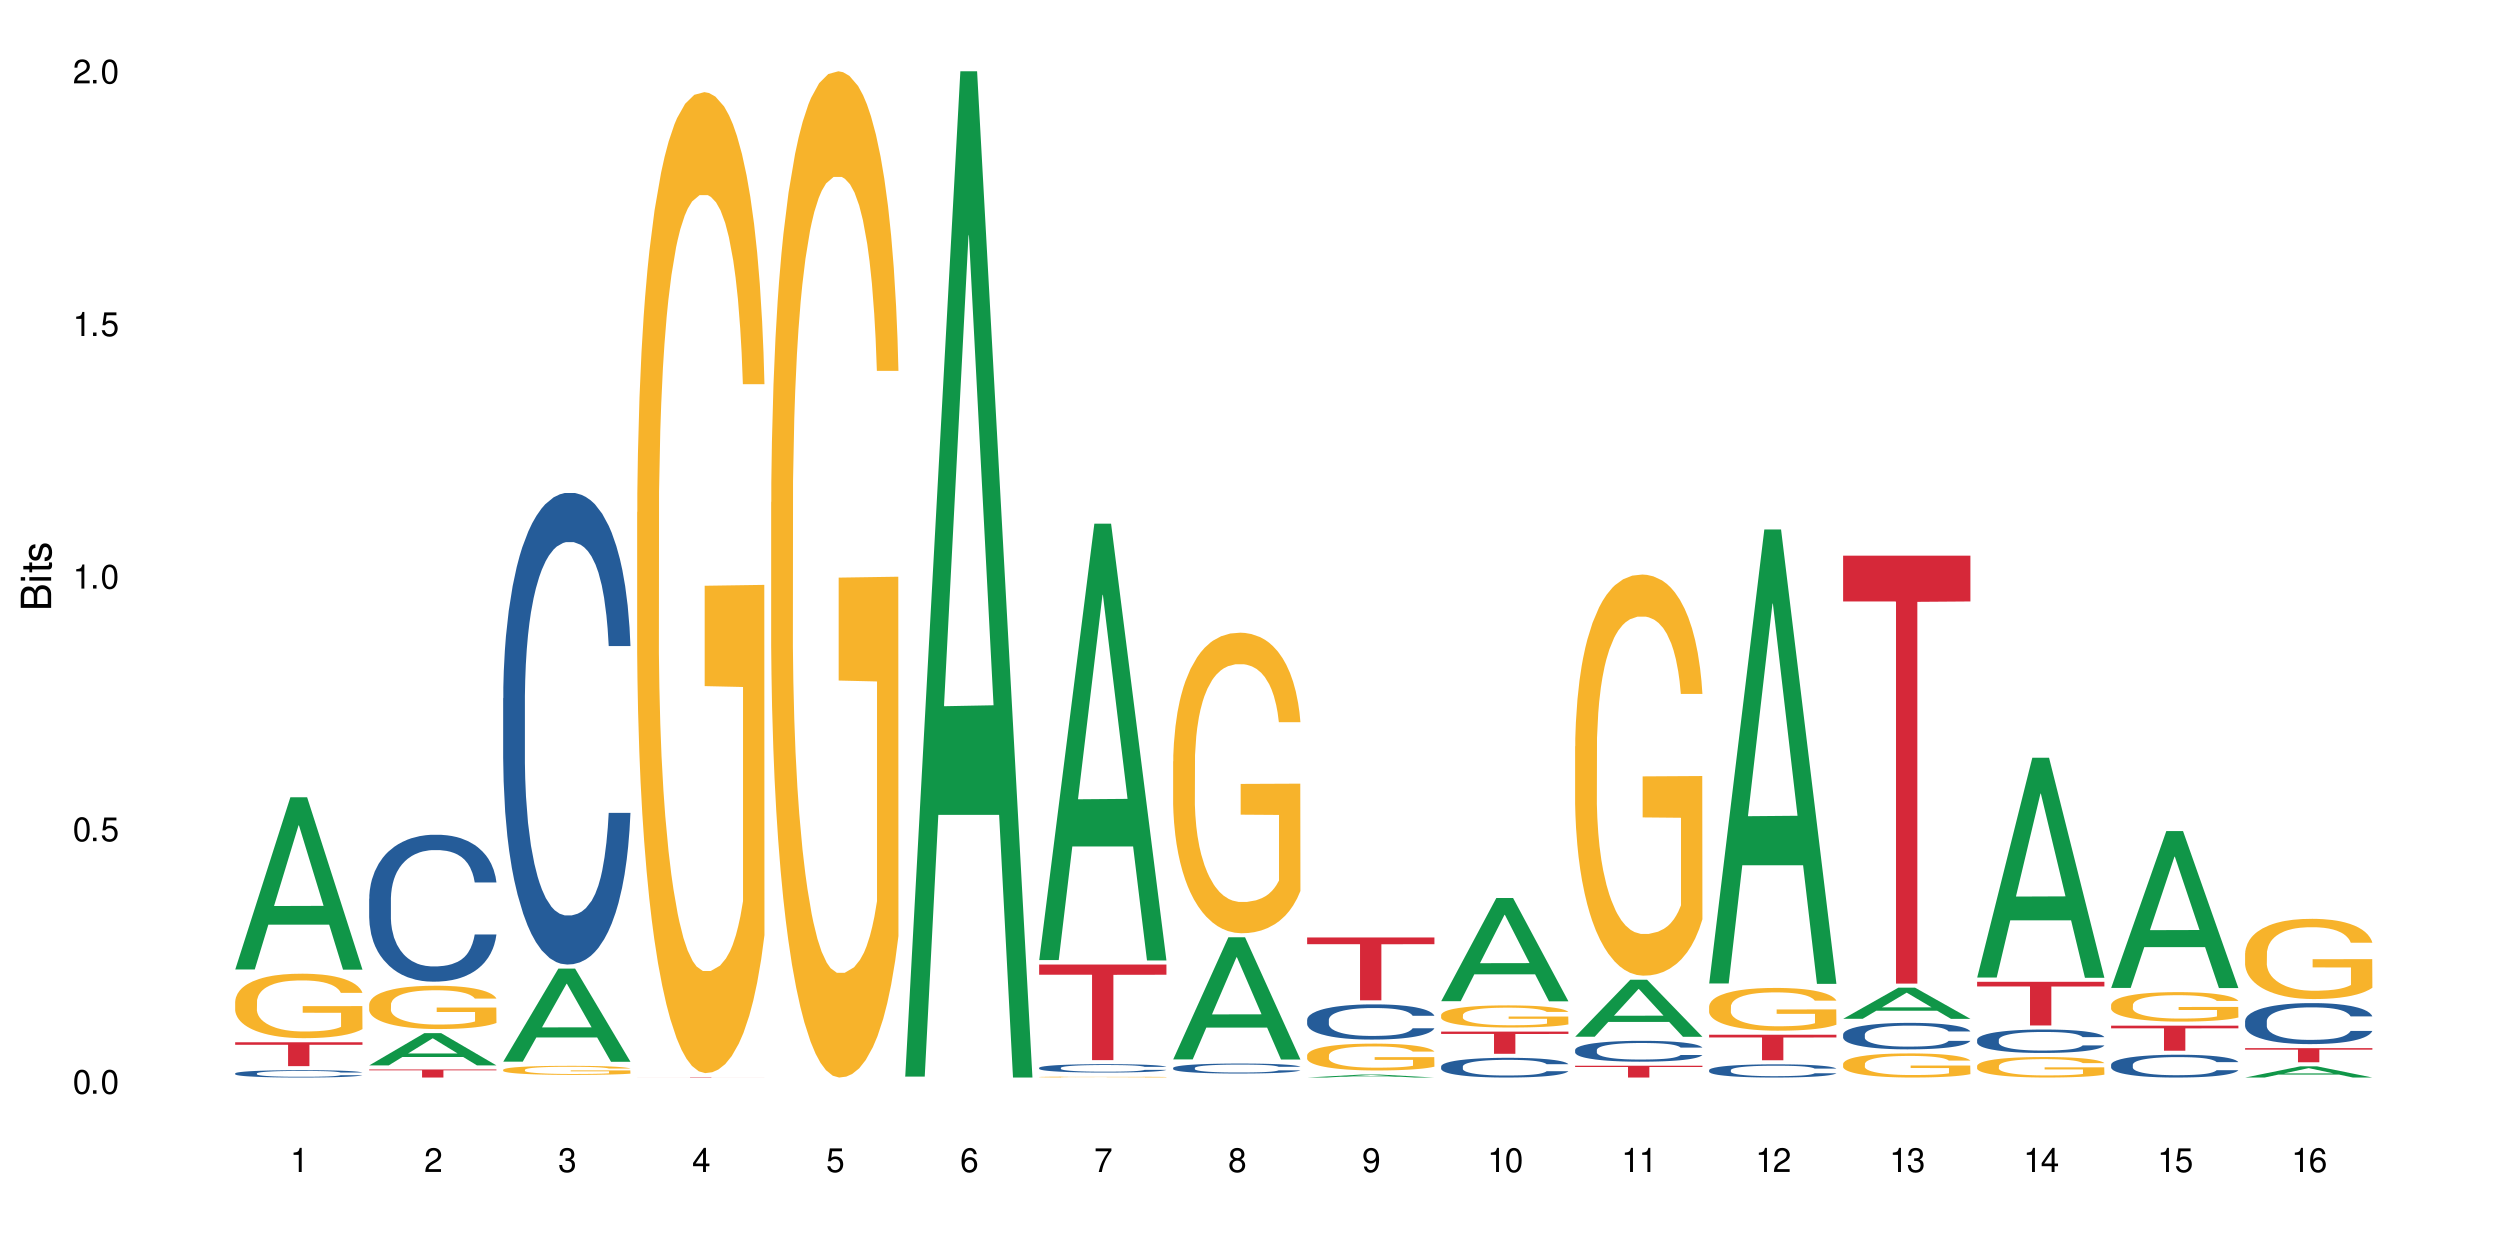 <?xml version="1.0" encoding="UTF-8"?>
<svg xmlns="http://www.w3.org/2000/svg" xmlns:xlink="http://www.w3.org/1999/xlink" width="720" height="360" viewBox="0 0 720 360">
<defs>
<g>
<g id="glyph-0-0">
</g>
<g id="glyph-0-1">
<path d="M 2.641 -6.938 C 2 -6.938 1.422 -6.656 1.078 -6.172 C 0.641 -5.562 0.406 -4.641 0.406 -3.359 C 0.406 -1.016 1.188 0.219 2.641 0.219 C 4.078 0.219 4.859 -1.016 4.859 -3.297 C 4.859 -4.641 4.656 -5.547 4.203 -6.172 C 3.844 -6.656 3.281 -6.938 2.641 -6.938 Z M 2.641 -6.188 C 3.547 -6.188 4 -5.25 4 -3.375 C 4 -1.406 3.562 -0.484 2.625 -0.484 C 1.734 -0.484 1.281 -1.438 1.281 -3.344 C 1.281 -5.25 1.734 -6.188 2.641 -6.188 Z M 2.641 -6.188 "/>
</g>
<g id="glyph-0-2">
<path d="M 1.828 -1 L 0.828 -1 L 0.828 0 L 1.828 0 Z M 1.828 -1 "/>
</g>
<g id="glyph-0-3">
<path d="M 4.562 -6.797 L 1.062 -6.797 L 0.547 -3.094 L 1.328 -3.094 C 1.719 -3.562 2.047 -3.734 2.578 -3.734 C 3.484 -3.734 4.062 -3.109 4.062 -2.094 C 4.062 -1.125 3.484 -0.531 2.578 -0.531 C 1.828 -0.531 1.375 -0.906 1.188 -1.672 L 0.328 -1.672 C 0.453 -1.109 0.547 -0.844 0.75 -0.594 C 1.125 -0.078 1.828 0.219 2.594 0.219 C 3.969 0.219 4.922 -0.781 4.922 -2.219 C 4.922 -3.562 4.031 -4.484 2.719 -4.484 C 2.25 -4.484 1.859 -4.359 1.469 -4.062 L 1.734 -5.969 L 4.562 -5.969 Z M 4.562 -6.797 "/>
</g>
<g id="glyph-0-4">
<path d="M 2.484 -4.938 L 2.484 0 L 3.328 0 L 3.328 -6.938 L 2.766 -6.938 C 2.469 -5.875 2.281 -5.734 0.984 -5.562 L 0.984 -4.938 Z M 2.484 -4.938 "/>
</g>
<g id="glyph-0-5">
<path d="M 4.859 -0.828 L 1.281 -0.828 C 1.359 -1.406 1.672 -1.781 2.5 -2.281 L 3.469 -2.828 C 4.406 -3.344 4.906 -4.062 4.906 -4.906 C 4.906 -5.484 4.672 -6.031 4.266 -6.406 C 3.859 -6.766 3.375 -6.938 2.719 -6.938 C 1.859 -6.938 1.219 -6.625 0.844 -6.031 C 0.609 -5.672 0.5 -5.234 0.484 -4.531 L 1.328 -4.531 C 1.359 -5.016 1.406 -5.281 1.531 -5.516 C 1.75 -5.938 2.188 -6.203 2.703 -6.203 C 3.469 -6.203 4.031 -5.641 4.031 -4.891 C 4.031 -4.344 3.719 -3.859 3.125 -3.516 L 2.234 -3 C 0.812 -2.172 0.406 -1.531 0.328 -0.016 L 4.859 -0.016 Z M 4.859 -0.828 "/>
</g>
<g id="glyph-0-6">
<path d="M 2.125 -3.188 L 2.578 -3.188 C 3.5 -3.188 3.984 -2.766 3.984 -1.922 C 3.984 -1.062 3.469 -0.531 2.594 -0.531 C 1.656 -0.531 1.203 -1 1.156 -2.016 L 0.312 -2.016 C 0.344 -1.453 0.438 -1.094 0.609 -0.781 C 0.953 -0.109 1.625 0.219 2.547 0.219 C 3.953 0.219 4.859 -0.625 4.859 -1.938 C 4.859 -2.828 4.516 -3.297 3.703 -3.594 C 4.344 -3.844 4.656 -4.328 4.656 -5.031 C 4.656 -6.219 3.875 -6.938 2.578 -6.938 C 1.203 -6.938 0.484 -6.172 0.453 -4.703 L 1.297 -4.703 C 1.312 -5.125 1.344 -5.359 1.453 -5.578 C 1.641 -5.969 2.062 -6.203 2.594 -6.203 C 3.344 -6.203 3.797 -5.75 3.797 -5 C 3.797 -4.516 3.609 -4.219 3.25 -4.047 C 3.016 -3.953 2.703 -3.922 2.125 -3.906 Z M 2.125 -3.188 "/>
</g>
<g id="glyph-0-7">
<path d="M 3.141 -1.672 L 3.141 0 L 3.984 0 L 3.984 -1.672 L 4.984 -1.672 L 4.984 -2.438 L 3.984 -2.438 L 3.984 -6.938 L 3.359 -6.938 L 0.266 -2.578 L 0.266 -1.672 Z M 3.141 -2.438 L 1 -2.438 L 3.141 -5.5 Z M 3.141 -2.438 "/>
</g>
<g id="glyph-0-8">
<path d="M 4.781 -5.125 C 4.609 -6.266 3.891 -6.938 2.844 -6.938 C 2.094 -6.938 1.422 -6.578 1.031 -5.953 C 0.594 -5.266 0.406 -4.422 0.406 -3.172 C 0.406 -2 0.578 -1.25 0.984 -0.641 C 1.359 -0.078 1.953 0.219 2.703 0.219 C 3.984 0.219 4.922 -0.75 4.922 -2.094 C 4.922 -3.375 4.062 -4.281 2.844 -4.281 C 2.172 -4.281 1.641 -4.031 1.281 -3.516 C 1.281 -5.234 1.828 -6.188 2.797 -6.188 C 3.391 -6.188 3.797 -5.797 3.938 -5.125 Z M 2.734 -3.531 C 3.547 -3.531 4.062 -2.953 4.062 -2.031 C 4.062 -1.156 3.484 -0.531 2.703 -0.531 C 1.922 -0.531 1.328 -1.188 1.328 -2.078 C 1.328 -2.938 1.906 -3.531 2.734 -3.531 Z M 2.734 -3.531 "/>
</g>
<g id="glyph-0-9">
<path d="M 4.984 -6.797 L 0.438 -6.797 L 0.438 -5.969 L 4.109 -5.969 C 2.5 -3.656 1.828 -2.234 1.328 0 L 2.219 0 C 2.594 -2.172 3.453 -4.047 4.984 -6.094 Z M 4.984 -6.797 "/>
</g>
<g id="glyph-0-10">
<path d="M 3.75 -3.656 C 4.469 -4.094 4.688 -4.438 4.688 -5.078 C 4.688 -6.172 3.844 -6.938 2.641 -6.938 C 1.438 -6.938 0.594 -6.172 0.594 -5.094 C 0.594 -4.438 0.812 -4.094 1.516 -3.656 C 0.734 -3.266 0.359 -2.703 0.359 -1.922 C 0.359 -0.656 1.281 0.219 2.641 0.219 C 3.984 0.219 4.922 -0.656 4.922 -1.922 C 4.922 -2.703 4.531 -3.266 3.75 -3.656 Z M 2.641 -6.188 C 3.359 -6.188 3.812 -5.75 3.812 -5.062 C 3.812 -4.406 3.344 -3.984 2.641 -3.984 C 1.922 -3.984 1.453 -4.406 1.453 -5.078 C 1.453 -5.75 1.922 -6.188 2.641 -6.188 Z M 2.641 -3.266 C 3.484 -3.266 4.062 -2.719 4.062 -1.906 C 4.062 -1.078 3.484 -0.531 2.625 -0.531 C 1.797 -0.531 1.219 -1.094 1.219 -1.906 C 1.219 -2.719 1.781 -3.266 2.641 -3.266 Z M 2.641 -3.266 "/>
</g>
<g id="glyph-0-11">
<path d="M 0.516 -1.578 C 0.672 -0.453 1.406 0.219 2.438 0.219 C 3.188 0.219 3.859 -0.141 4.266 -0.766 C 4.688 -1.453 4.891 -2.297 4.891 -3.547 C 4.891 -4.719 4.703 -5.453 4.312 -6.078 C 3.938 -6.641 3.344 -6.938 2.594 -6.938 C 1.297 -6.938 0.359 -5.969 0.359 -4.625 C 0.359 -3.344 1.234 -2.453 2.453 -2.453 C 3.094 -2.453 3.578 -2.672 4.016 -3.203 C 4 -1.484 3.469 -0.531 2.5 -0.531 C 1.906 -0.531 1.484 -0.906 1.359 -1.578 Z M 2.578 -6.203 C 3.375 -6.203 3.969 -5.531 3.969 -4.641 C 3.969 -3.797 3.391 -3.188 2.547 -3.188 C 1.734 -3.188 1.234 -3.766 1.234 -4.688 C 1.234 -5.562 1.797 -6.203 2.578 -6.203 Z M 2.578 -6.203 "/>
</g>
<g id="glyph-1-0">
</g>
<g id="glyph-1-1">
<path d="M 0 -0.953 L 0 -4.891 C 0 -5.719 -0.234 -6.344 -0.734 -6.797 C -1.188 -7.234 -1.812 -7.469 -2.5 -7.469 C -3.547 -7.469 -4.188 -7 -4.625 -5.875 C -4.984 -6.688 -5.625 -7.094 -6.531 -7.094 C -7.172 -7.094 -7.734 -6.859 -8.141 -6.391 C -8.562 -5.922 -8.75 -5.344 -8.75 -4.5 L -8.75 -0.953 Z M -4.984 -2.062 L -7.766 -2.062 L -7.766 -4.219 C -7.766 -4.844 -7.688 -5.203 -7.453 -5.5 C -7.219 -5.812 -6.859 -5.969 -6.375 -5.969 C -5.891 -5.969 -5.531 -5.812 -5.297 -5.5 C -5.062 -5.203 -4.984 -4.844 -4.984 -4.219 Z M -0.984 -2.062 L -4 -2.062 L -4 -4.781 C -4 -5.766 -3.438 -6.359 -2.484 -6.359 C -1.547 -6.359 -0.984 -5.766 -0.984 -4.781 Z M -0.984 -2.062 "/>
</g>
<g id="glyph-1-2">
<path d="M -6.281 -1.797 L -6.281 -0.797 L 0 -0.797 L 0 -1.797 Z M -8.75 -1.797 L -8.75 -0.797 L -7.484 -0.797 L -7.484 -1.797 Z M -8.75 -1.797 "/>
</g>
<g id="glyph-1-3">
<path d="M -6.281 -3.047 L -6.281 -2.016 L -8.016 -2.016 L -8.016 -1.016 L -6.281 -1.016 L -6.281 -0.172 L -5.469 -0.172 L -5.469 -1.016 L -0.719 -1.016 C -0.078 -1.016 0.281 -1.453 0.281 -2.234 C 0.281 -2.5 0.25 -2.719 0.188 -3.047 L -0.641 -3.047 C -0.609 -2.906 -0.594 -2.766 -0.594 -2.562 C -0.594 -2.141 -0.719 -2.016 -1.156 -2.016 L -5.469 -2.016 L -5.469 -3.047 Z M -6.281 -3.047 "/>
</g>
<g id="glyph-1-4">
<path d="M -4.531 -5.25 C -5.766 -5.25 -6.469 -4.422 -6.469 -2.969 C -6.469 -1.516 -5.719 -0.562 -4.547 -0.562 C -3.562 -0.562 -3.094 -1.062 -2.734 -2.562 L -2.516 -3.484 C -2.344 -4.188 -2.094 -4.469 -1.641 -4.469 C -1.047 -4.469 -0.641 -3.875 -0.641 -3 C -0.641 -2.453 -0.797 -2 -1.062 -1.75 C -1.25 -1.594 -1.422 -1.531 -1.875 -1.469 L -1.875 -0.406 C -0.422 -0.453 0.281 -1.266 0.281 -2.922 C 0.281 -4.5 -0.5 -5.516 -1.719 -5.516 C -2.656 -5.516 -3.172 -4.984 -3.469 -3.734 L -3.703 -2.766 C -3.891 -1.953 -4.156 -1.609 -4.594 -1.609 C -5.188 -1.609 -5.547 -2.125 -5.547 -2.938 C -5.547 -3.75 -5.203 -4.172 -4.531 -4.203 Z M -4.531 -5.25 "/>
</g>
</g>
</defs>
<rect x="-72" y="-36" width="864" height="432" fill="rgb(100%, 100%, 100%)" fill-opacity="1"/>
<path fill-rule="nonzero" fill="rgb(6.275%, 58.824%, 28.235%)" fill-opacity="1" d="M 67.73 279.211 L 67.77 279.164 L 83.633 229.605 L 88.449 229.605 L 104.391 279.258 L 98.789 279.258 L 94.797 266.297 L 77.289 266.297 L 73.371 279.211 L 67.73 279.211 L 78.973 260.934 L 93.191 260.887 L 86.102 237.719 L 86.023 237.672 L 85.945 237.812 L 78.934 260.887 L 78.973 260.934 Z M 67.73 279.211 "/>
<path fill-rule="nonzero" fill="rgb(14.51%, 36.078%, 60%)" fill-opacity="1" d="M 67.73 309.133 L 67.777 309.129 L 67.777 309.082 L 67.91 309.008 L 68.223 308.914 L 68.535 308.852 L 69.34 308.738 L 70.457 308.625 L 71.621 308.539 L 72.469 308.488 L 73.23 308.449 L 74.973 308.379 L 76.09 308.344 L 77.297 308.309 L 78.773 308.277 L 79.848 308.258 L 82.262 308.227 L 84.051 308.211 L 85.434 308.207 L 88.43 308.207 L 90.219 308.215 L 91.516 308.223 L 92.945 308.238 L 94.152 308.258 L 96.254 308.301 L 98.133 308.355 L 98.98 308.387 L 100.324 308.445 L 101.352 308.504 L 102.066 308.555 L 102.871 308.625 L 103.586 308.715 L 104.125 308.812 L 104.391 308.895 L 98.133 308.895 L 97.82 308.816 L 97.461 308.758 L 96.793 308.68 L 96.121 308.621 L 95.184 308.566 L 94.332 308.527 L 93.172 308.492 L 92.141 308.469 L 91.07 308.449 L 90.039 308.438 L 88.074 308.426 L 85.793 308.426 L 84.945 308.43 L 83.199 308.445 L 82.262 308.461 L 80.918 308.488 L 79.98 308.512 L 78.863 308.551 L 78.102 308.586 L 77.164 308.637 L 76.492 308.68 L 75.734 308.746 L 75.285 308.793 L 74.883 308.848 L 74.527 308.91 L 74.258 308.98 L 74.078 309.051 L 73.988 309.121 L 73.988 309.422 L 74.078 309.492 L 74.305 309.574 L 74.883 309.691 L 75.734 309.797 L 76.719 309.879 L 77.656 309.938 L 78.191 309.965 L 78.906 309.996 L 80.027 310.031 L 81.637 310.07 L 82.574 310.086 L 84.004 310.102 L 85.48 310.109 L 87.449 310.109 L 89.191 310.102 L 90.352 310.094 L 91.559 310.078 L 93.215 310.043 L 94.242 310.016 L 95.137 309.977 L 95.809 309.941 L 96.254 309.91 L 96.926 309.848 L 97.461 309.781 L 97.863 309.715 L 98.133 309.648 L 104.391 309.648 L 104.125 309.727 L 103.723 309.801 L 103.32 309.859 L 102.691 309.926 L 101.977 309.988 L 100.949 310.055 L 100.102 310.098 L 98.98 310.148 L 97.953 310.184 L 96.836 310.219 L 95.184 310.258 L 94.109 310.277 L 92.945 310.293 L 91.559 310.309 L 89.816 310.324 L 87.938 310.332 L 86.195 310.332 L 84.316 310.328 L 82.934 310.32 L 81.098 310.305 L 78.82 310.27 L 77.164 310.23 L 75.867 310.195 L 74.75 310.156 L 73.5 310.102 L 71.891 310.016 L 70.906 309.953 L 70.234 309.898 L 69.473 309.82 L 68.938 309.754 L 68.312 309.645 L 67.863 309.508 L 67.73 309.398 Z M 67.73 309.133 "/>
<path fill-rule="nonzero" fill="rgb(96.863%, 70.196%, 16.863%)" fill-opacity="1" d="M 67.73 288.379 L 67.777 288.363 L 67.777 288.023 L 67.953 287.258 L 68.402 286.207 L 68.984 285.34 L 69.609 284.664 L 70.012 284.309 L 70.684 283.797 L 71.262 283.426 L 72.738 282.66 L 74.617 281.949 L 75.645 281.645 L 76.809 281.355 L 78.461 281.031 L 79.223 280.914 L 81.547 280.641 L 84.184 280.473 L 87.09 280.422 L 88.43 280.438 L 90.266 280.508 L 92.77 280.691 L 94.199 280.863 L 95.316 281.031 L 96.477 281.254 L 97.91 281.594 L 99.25 282 L 100.324 282.406 L 101.395 282.914 L 102.289 283.457 L 103.051 284.051 L 103.723 284.766 L 104.125 285.359 L 104.391 285.953 L 98.176 285.953 L 97.82 285.359 L 97.418 284.902 L 96.746 284.34 L 96.074 283.934 L 95.406 283.609 L 94.152 283.172 L 93.082 282.898 L 91.738 282.66 L 90.441 282.508 L 88.969 282.406 L 88.074 282.371 L 85.703 282.371 L 83.559 282.492 L 82.305 282.629 L 81.41 282.762 L 80.16 283.016 L 79.398 283.223 L 78.953 283.355 L 77.613 283.883 L 76.719 284.359 L 76.227 284.68 L 75.602 285.188 L 75.152 285.648 L 74.66 286.324 L 74.391 286.836 L 74.035 287.988 L 73.988 291.043 L 74.125 291.688 L 74.391 292.383 L 74.75 292.992 L 75.285 293.637 L 75.824 294.129 L 76.762 294.793 L 77.566 295.234 L 78.191 295.52 L 79.398 295.98 L 79.891 296.133 L 81.055 296.438 L 82.262 296.676 L 83.738 296.879 L 84.855 296.98 L 86.641 297.066 L 88.922 297.066 L 91.605 296.965 L 93.305 296.828 L 94.465 296.691 L 95.227 296.574 L 96.164 296.387 L 96.836 296.219 L 97.461 296.031 L 98.223 295.742 L 98.223 291.688 L 87.18 291.672 L 87.18 289.77 L 104.348 289.754 L 104.391 296.387 L 103.453 296.844 L 102.289 297.285 L 101.172 297.625 L 100.012 297.914 L 98.355 298.234 L 97.016 298.438 L 94.957 298.676 L 93.082 298.828 L 91.113 298.93 L 89.371 298.98 L 87.312 299 L 85.48 298.965 L 83.512 298.863 L 81.949 298.727 L 80.516 298.559 L 79.086 298.336 L 77.297 297.98 L 76.137 297.691 L 74.93 297.336 L 73.723 296.914 L 72.648 296.453 L 71.934 296.098 L 71.219 295.691 L 70.457 295.184 L 69.742 294.605 L 69.207 294.078 L 68.715 293.484 L 68.355 292.926 L 68 292.16 L 67.82 291.551 L 67.73 291.023 Z M 67.73 288.379 "/>
<path fill-rule="nonzero" fill="rgb(83.922%, 15.686%, 22.353%)" fill-opacity="1" d="M 67.73 300.164 L 104.391 300.164 L 104.391 300.898 L 89.113 300.906 L 89.113 307.043 L 82.965 307.043 L 82.965 300.914 L 82.875 300.898 L 67.73 300.898 Z M 67.73 300.164 "/>
<path fill-rule="nonzero" fill="rgb(6.275%, 58.824%, 28.235%)" fill-opacity="1" d="M 106.32 306.832 L 106.359 306.824 L 122.223 297.535 L 127.039 297.535 L 142.98 306.844 L 137.383 306.844 L 133.387 304.414 L 115.879 304.414 L 111.961 306.832 L 106.32 306.832 L 117.562 303.406 L 131.781 303.398 L 124.691 299.055 L 124.613 299.047 L 124.535 299.074 L 117.523 303.398 L 117.562 303.406 Z M 106.32 306.832 "/>
<path fill-rule="nonzero" fill="rgb(14.51%, 36.078%, 60%)" fill-opacity="1" d="M 106.32 258.828 L 106.367 258.789 L 106.367 257.863 L 106.5 256.395 L 106.812 254.535 L 107.125 253.262 L 107.93 250.98 L 109.047 248.773 L 110.211 247.074 L 111.059 246.066 L 111.82 245.293 L 113.562 243.863 L 114.684 243.129 L 115.891 242.473 L 117.363 241.812 L 118.438 241.426 L 120.852 240.809 L 122.641 240.539 L 124.027 240.422 L 127.02 240.422 L 128.809 240.578 L 130.105 240.77 L 131.535 241.078 L 132.742 241.426 L 134.844 242.277 L 136.723 243.359 L 137.574 243.98 L 138.914 245.18 L 139.941 246.34 L 140.656 247.344 L 141.461 248.773 L 142.176 250.516 L 142.715 252.488 L 142.98 254.148 L 136.723 254.148 L 136.41 252.602 L 136.051 251.406 L 135.383 249.82 L 134.711 248.699 L 133.773 247.578 L 132.922 246.84 L 131.762 246.105 L 130.73 245.645 L 129.66 245.293 L 128.629 245.062 L 126.664 244.832 L 124.383 244.832 L 123.535 244.906 L 121.789 245.219 L 120.852 245.488 L 119.512 246.031 L 118.57 246.531 L 117.453 247.305 L 116.695 247.965 L 115.754 248.969 L 115.086 249.859 L 114.324 251.133 L 113.879 252.102 L 113.473 253.184 L 113.117 254.461 L 112.848 255.812 L 112.668 257.242 L 112.582 258.637 L 112.582 264.629 L 112.668 266.023 L 112.895 267.645 L 113.473 270.004 L 114.324 272.055 L 115.309 273.68 L 116.246 274.84 L 116.781 275.379 L 117.5 276 L 118.617 276.773 L 120.227 277.547 L 121.164 277.855 L 122.594 278.164 L 124.07 278.32 L 126.039 278.32 L 127.781 278.164 L 128.945 277.973 L 130.152 277.66 L 131.805 277.004 L 132.832 276.387 L 133.727 275.652 L 134.398 274.918 L 134.844 274.297 L 135.516 273.098 L 136.051 271.785 L 136.453 270.43 L 136.723 269.117 L 142.98 269.117 L 142.715 270.664 L 142.312 272.172 L 141.91 273.293 L 141.281 274.645 L 140.566 275.844 L 139.539 277.199 L 138.691 278.086 L 137.574 279.055 L 136.543 279.789 L 135.426 280.445 L 133.773 281.219 L 132.699 281.605 L 131.535 281.953 L 130.152 282.266 L 128.406 282.535 L 126.531 282.688 L 124.785 282.727 L 122.906 282.652 L 121.523 282.496 L 119.688 282.148 L 117.41 281.453 L 115.754 280.719 L 114.457 279.98 L 113.34 279.207 L 112.09 278.164 L 110.48 276.465 L 109.496 275.148 L 108.824 274.066 L 108.066 272.559 L 107.527 271.203 L 106.902 269.039 L 106.457 266.293 L 106.32 264.164 Z M 106.32 258.828 "/>
<path fill-rule="nonzero" fill="rgb(96.863%, 70.196%, 16.863%)" fill-opacity="1" d="M 106.32 289.238 L 106.367 289.227 L 106.367 288.996 L 106.543 288.484 L 106.992 287.777 L 107.574 287.195 L 108.199 286.742 L 108.602 286.5 L 109.273 286.16 L 109.852 285.91 L 111.328 285.395 L 113.207 284.918 L 114.234 284.711 L 115.398 284.52 L 117.051 284.301 L 117.812 284.223 L 120.137 284.039 L 122.773 283.926 L 125.68 283.891 L 127.02 283.902 L 128.855 283.949 L 131.359 284.074 L 132.789 284.188 L 133.906 284.301 L 135.07 284.449 L 136.5 284.68 L 137.84 284.953 L 138.914 285.227 L 139.988 285.566 L 140.879 285.934 L 141.641 286.332 L 142.312 286.809 L 142.715 287.207 L 142.98 287.605 L 136.77 287.605 L 136.41 287.207 L 136.008 286.902 L 135.336 286.523 L 134.668 286.25 L 133.996 286.035 L 132.742 285.738 L 131.672 285.555 L 130.328 285.395 L 129.031 285.293 L 127.559 285.227 L 126.664 285.203 L 124.293 285.203 L 122.148 285.281 L 120.895 285.375 L 120.004 285.465 L 118.75 285.637 L 117.988 285.773 L 117.543 285.863 L 116.203 286.215 L 115.309 286.535 L 114.816 286.754 L 114.191 287.094 L 113.742 287.402 L 113.25 287.859 L 112.984 288.199 L 112.625 288.977 L 112.582 291.027 L 112.715 291.461 L 112.984 291.926 L 113.34 292.336 L 113.879 292.77 L 114.414 293.102 L 115.352 293.547 L 116.156 293.84 L 116.781 294.035 L 117.988 294.344 L 118.48 294.445 L 119.645 294.652 L 120.852 294.809 L 122.328 294.945 L 123.445 295.016 L 125.234 295.07 L 127.512 295.07 L 130.195 295.004 L 131.895 294.914 L 133.059 294.82 L 133.816 294.742 L 134.754 294.617 L 135.426 294.504 L 136.051 294.379 L 136.812 294.184 L 136.812 291.461 L 125.77 291.449 L 125.77 290.172 L 142.938 290.16 L 142.98 294.617 L 142.043 294.926 L 140.879 295.219 L 139.762 295.449 L 138.602 295.641 L 136.945 295.859 L 135.605 295.996 L 133.547 296.156 L 131.672 296.258 L 129.703 296.324 L 127.961 296.359 L 125.902 296.371 L 124.07 296.348 L 122.102 296.281 L 120.539 296.188 L 119.109 296.074 L 117.676 295.926 L 115.891 295.688 L 114.727 295.492 L 113.52 295.254 L 112.312 294.969 L 111.238 294.66 L 110.523 294.422 L 109.809 294.148 L 109.047 293.809 L 108.332 293.418 L 107.797 293.066 L 107.305 292.668 L 106.945 292.293 L 106.59 291.777 L 106.41 291.367 L 106.32 291.016 Z M 106.32 289.238 "/>
<path fill-rule="nonzero" fill="rgb(83.922%, 15.686%, 22.353%)" fill-opacity="1" d="M 106.32 308.008 L 142.98 308.008 L 142.98 308.254 L 127.703 308.258 L 127.703 310.332 L 121.555 310.332 L 121.555 308.258 L 121.465 308.254 L 106.32 308.254 Z M 106.32 308.008 "/>
<path fill-rule="nonzero" fill="rgb(6.275%, 58.824%, 28.235%)" fill-opacity="1" d="M 144.91 305.766 L 144.949 305.742 L 160.812 278.957 L 165.633 278.957 L 181.574 305.793 L 175.973 305.793 L 171.977 298.789 L 154.469 298.789 L 150.551 305.766 L 144.91 305.766 L 156.152 295.891 L 170.371 295.863 L 163.281 283.34 L 163.203 283.316 L 163.125 283.391 L 156.113 295.863 L 156.152 295.891 Z M 144.91 305.766 "/>
<path fill-rule="nonzero" fill="rgb(14.51%, 36.078%, 60%)" fill-opacity="1" d="M 144.91 201.078 L 144.957 200.953 L 144.957 197.977 L 145.09 193.258 L 145.402 187.301 L 145.715 183.203 L 146.52 175.879 L 147.641 168.805 L 148.801 163.34 L 149.652 160.113 L 150.41 157.633 L 152.156 153.039 L 153.273 150.68 L 154.48 148.57 L 155.953 146.461 L 157.027 145.219 L 159.441 143.23 L 161.23 142.363 L 162.617 141.992 L 165.613 141.992 L 167.398 142.488 L 168.695 143.109 L 170.129 144.102 L 171.336 145.219 L 173.434 147.949 L 175.312 151.426 L 176.164 153.41 L 177.504 157.258 L 178.531 160.984 L 179.246 164.211 L 180.051 168.805 L 180.77 174.391 L 181.305 180.719 L 181.574 186.059 L 175.312 186.059 L 175 181.094 L 174.645 177.246 L 173.973 172.156 L 173.301 168.555 L 172.363 164.957 L 171.512 162.598 L 170.352 160.238 L 169.324 158.75 L 168.25 157.633 L 167.223 156.887 L 165.254 156.141 L 162.973 156.141 L 162.125 156.391 L 160.379 157.383 L 159.441 158.254 L 158.102 159.988 L 157.16 161.605 L 156.043 164.086 L 155.285 166.195 L 154.344 169.426 L 153.676 172.281 L 152.914 176.375 L 152.469 179.48 L 152.066 182.953 L 151.707 187.051 L 151.438 191.395 L 151.262 195.988 L 151.172 200.457 L 151.172 219.699 L 151.262 224.168 L 151.484 229.383 L 152.066 236.953 L 152.914 243.531 L 153.898 248.746 L 154.836 252.469 L 155.375 254.207 L 156.09 256.195 L 157.207 258.676 L 158.816 261.16 L 159.754 262.152 L 161.184 263.145 L 162.66 263.641 L 164.629 263.641 L 166.371 263.145 L 167.535 262.523 L 168.742 261.531 L 170.395 259.422 L 171.422 257.434 L 172.316 255.078 L 172.988 252.719 L 173.434 250.73 L 174.105 246.883 L 174.645 242.664 L 175.047 238.32 L 175.312 234.098 L 181.574 234.098 L 181.305 239.062 L 180.902 243.906 L 180.5 247.504 L 179.875 251.848 L 179.156 255.699 L 178.129 260.043 L 177.281 262.898 L 176.164 266 L 175.133 268.359 L 174.016 270.469 L 172.363 272.953 L 171.289 274.195 L 170.129 275.312 L 168.742 276.305 L 166.996 277.172 L 165.121 277.668 L 163.375 277.793 L 161.5 277.547 L 160.113 277.047 L 158.281 275.93 L 156 273.695 L 154.344 271.34 L 153.047 268.98 L 151.93 266.496 L 150.68 263.145 L 149.07 257.684 L 148.086 253.465 L 147.414 249.988 L 146.656 245.145 L 146.117 240.801 L 145.492 233.852 L 145.047 225.035 L 144.91 218.207 Z M 144.91 201.078 "/>
<path fill-rule="nonzero" fill="rgb(96.863%, 70.196%, 16.863%)" fill-opacity="1" d="M 144.91 308.078 L 144.957 308.074 L 144.957 308.027 L 145.137 307.922 L 145.582 307.773 L 146.164 307.648 L 146.789 307.555 L 147.191 307.504 L 147.863 307.434 L 148.445 307.379 L 149.918 307.273 L 151.797 307.172 L 152.824 307.129 L 153.988 307.086 L 155.641 307.043 L 156.402 307.023 L 158.727 306.988 L 161.363 306.965 L 164.27 306.957 L 165.613 306.957 L 167.445 306.969 L 169.949 306.996 L 171.379 307.02 L 172.496 307.043 L 173.66 307.074 L 175.09 307.121 L 176.43 307.18 L 177.504 307.234 L 178.578 307.309 L 179.473 307.383 L 180.23 307.469 L 180.902 307.57 L 181.305 307.652 L 181.574 307.734 L 175.359 307.734 L 175 307.652 L 174.598 307.586 L 173.926 307.508 L 173.258 307.453 L 172.586 307.406 L 171.336 307.344 L 170.262 307.305 L 168.922 307.273 L 167.625 307.25 L 166.148 307.234 L 165.254 307.23 L 162.883 307.23 L 160.738 307.246 L 159.488 307.266 L 158.594 307.285 L 157.34 307.32 L 156.582 307.352 L 156.133 307.371 L 154.793 307.445 L 153.898 307.512 L 153.406 307.555 L 152.781 307.629 L 152.332 307.691 L 151.84 307.789 L 151.574 307.859 L 151.215 308.023 L 151.172 308.453 L 151.305 308.543 L 151.574 308.645 L 151.93 308.73 L 152.469 308.82 L 153.004 308.891 L 153.941 308.98 L 154.746 309.043 L 155.375 309.086 L 156.582 309.148 L 157.07 309.172 L 158.234 309.215 L 159.441 309.246 L 160.918 309.277 L 162.035 309.293 L 163.824 309.305 L 166.102 309.305 L 168.785 309.289 L 170.484 309.27 L 171.648 309.25 L 172.406 309.234 L 173.348 309.207 L 174.016 309.184 L 174.645 309.156 L 175.402 309.117 L 175.402 308.543 L 164.359 308.543 L 164.359 308.273 L 181.527 308.273 L 181.574 309.207 L 180.633 309.273 L 179.473 309.336 L 178.352 309.383 L 177.191 309.422 L 175.535 309.469 L 174.195 309.496 L 172.141 309.531 L 170.262 309.551 L 168.293 309.566 L 166.551 309.574 L 164.492 309.574 L 162.66 309.57 L 160.695 309.555 L 159.129 309.539 L 157.699 309.512 L 156.266 309.48 L 154.48 309.434 L 153.316 309.391 L 152.109 309.34 L 150.902 309.281 L 149.828 309.219 L 149.113 309.168 L 148.398 309.109 L 147.641 309.039 L 146.922 308.957 L 146.387 308.883 L 145.895 308.797 L 145.539 308.719 L 145.18 308.613 L 145 308.527 L 144.91 308.453 Z M 144.91 308.078 "/>
<path fill-rule="nonzero" fill="rgb(96.863%, 70.196%, 16.863%)" fill-opacity="1" d="M 183.5 147.543 L 183.547 147.285 L 183.547 142.125 L 183.727 130.512 L 184.172 114.516 L 184.754 101.355 L 185.379 91.035 L 185.781 85.617 L 186.453 77.879 L 187.035 72.199 L 188.508 60.59 L 190.387 49.754 L 191.414 45.109 L 192.578 40.723 L 194.23 35.82 L 194.992 34.016 L 197.316 29.887 L 199.953 27.305 L 202.859 26.531 L 204.203 26.789 L 206.035 27.82 L 208.539 30.66 L 209.969 33.238 L 211.086 35.82 L 212.25 39.176 L 213.68 44.336 L 215.02 50.527 L 216.094 56.719 L 217.168 64.461 L 218.062 72.719 L 218.82 81.746 L 219.492 92.586 L 219.895 101.613 L 220.164 110.645 L 213.949 110.645 L 213.59 101.613 L 213.188 94.648 L 212.52 86.133 L 211.848 79.941 L 211.176 75.039 L 209.926 68.332 L 208.852 64.203 L 207.512 60.59 L 206.215 58.27 L 204.738 56.719 L 203.844 56.203 L 201.477 56.203 L 199.328 58.012 L 198.078 60.074 L 197.184 62.137 L 195.93 66.008 L 195.172 69.105 L 194.723 71.168 L 193.383 79.168 L 192.488 86.391 L 191.996 91.293 L 191.371 99.035 L 190.922 106 L 190.434 116.32 L 190.164 124.062 L 189.805 141.605 L 189.762 188.051 L 189.895 197.855 L 190.164 208.434 L 190.52 217.723 L 191.059 227.527 L 191.594 235.008 L 192.531 245.07 L 193.336 251.781 L 193.965 256.168 L 195.172 263.133 L 195.664 265.457 L 196.824 270.102 L 198.031 273.711 L 199.508 276.809 L 200.625 278.355 L 202.414 279.645 L 204.695 279.645 L 207.375 278.098 L 209.074 276.035 L 210.238 273.969 L 210.996 272.164 L 211.938 269.324 L 212.605 266.746 L 213.234 263.906 L 213.992 259.52 L 213.992 197.855 L 202.949 197.598 L 202.949 168.699 L 220.117 168.441 L 220.164 269.324 L 219.223 276.293 L 218.062 283 L 216.945 288.16 L 215.781 292.547 L 214.129 297.449 L 212.785 300.547 L 210.73 304.156 L 208.852 306.48 L 206.883 308.027 L 205.141 308.801 L 203.086 309.059 L 201.25 308.543 L 199.285 306.996 L 197.719 304.934 L 196.289 302.352 L 194.859 298.996 L 193.07 293.578 L 191.906 289.191 L 190.699 283.773 L 189.492 277.324 L 188.418 270.359 L 187.703 264.938 L 186.988 258.746 L 186.23 251.008 L 185.516 242.234 L 184.977 234.234 L 184.484 225.203 L 184.129 216.691 L 183.77 205.078 L 183.59 195.789 L 183.5 187.793 Z M 183.5 147.543 "/>
<path fill-rule="nonzero" fill="rgb(83.922%, 15.686%, 22.353%)" fill-opacity="1" d="M 183.5 310.223 L 220.164 310.223 L 220.164 310.234 L 204.883 310.234 L 204.883 310.332 L 198.738 310.332 L 198.738 310.234 L 183.5 310.234 Z M 183.5 310.223 "/>
<path fill-rule="nonzero" fill="rgb(96.863%, 70.196%, 16.863%)" fill-opacity="1" d="M 222.094 144.652 L 222.137 144.387 L 222.137 139.094 L 222.316 127.184 L 222.762 110.777 L 223.344 97.277 L 223.969 86.691 L 224.371 81.133 L 225.043 73.195 L 225.625 67.371 L 227.098 55.461 L 228.977 44.348 L 230.004 39.582 L 231.168 35.082 L 232.82 30.055 L 233.582 28.203 L 235.906 23.965 L 238.543 21.32 L 241.449 20.527 L 242.793 20.789 L 244.625 21.848 L 247.129 24.762 L 248.559 27.406 L 249.676 30.055 L 250.84 33.496 L 252.27 38.789 L 253.613 45.141 L 254.684 51.492 L 255.758 59.43 L 256.652 67.902 L 257.41 77.164 L 258.082 88.281 L 258.484 97.543 L 258.754 106.805 L 252.539 106.805 L 252.18 97.543 L 251.777 90.398 L 251.109 81.664 L 250.438 75.312 L 249.766 70.281 L 248.516 63.402 L 247.441 59.168 L 246.102 55.461 L 244.805 53.078 L 243.328 51.492 L 242.434 50.961 L 240.066 50.961 L 237.918 52.816 L 236.668 54.934 L 235.773 57.051 L 234.52 61.02 L 233.762 64.195 L 233.312 66.312 L 231.973 74.516 L 231.078 81.93 L 230.586 86.957 L 229.961 94.898 L 229.516 102.043 L 229.023 112.629 L 228.754 120.57 L 228.395 138.566 L 228.352 186.207 L 228.484 196.262 L 228.754 207.113 L 229.113 216.641 L 229.648 226.699 L 230.184 234.375 L 231.125 244.695 L 231.93 251.578 L 232.555 256.078 L 233.762 263.223 L 234.254 265.605 L 235.414 270.367 L 236.621 274.074 L 238.098 277.25 L 239.215 278.836 L 241.004 280.16 L 243.285 280.16 L 245.965 278.574 L 247.664 276.457 L 248.828 274.34 L 249.586 272.484 L 250.527 269.574 L 251.199 266.926 L 251.824 264.016 L 252.582 259.516 L 252.582 196.262 L 241.539 195.996 L 241.539 166.355 L 258.707 166.09 L 258.754 269.574 L 257.812 276.719 L 256.652 283.602 L 255.535 288.895 L 254.371 293.395 L 252.719 298.422 L 251.375 301.598 L 249.32 305.305 L 247.441 307.688 L 245.477 309.273 L 243.73 310.066 L 241.676 310.332 L 239.84 309.805 L 237.875 308.215 L 236.309 306.098 L 234.879 303.453 L 233.449 300.012 L 231.66 294.453 L 230.496 289.953 L 229.289 284.395 L 228.082 277.777 L 227.012 270.633 L 226.293 265.074 L 225.578 258.723 L 224.82 250.781 L 224.105 241.785 L 223.566 233.578 L 223.074 224.316 L 222.719 215.582 L 222.359 203.672 L 222.184 194.145 L 222.094 185.941 Z M 222.094 144.652 "/>
<path fill-rule="nonzero" fill="rgb(6.275%, 58.824%, 28.235%)" fill-opacity="1" d="M 260.684 310.059 L 260.723 309.789 L 276.586 20.527 L 281.402 20.527 L 297.344 310.332 L 291.742 310.332 L 287.746 234.684 L 270.238 234.684 L 266.324 310.059 L 260.684 310.059 L 271.922 203.391 L 286.141 203.117 L 279.051 67.875 L 278.973 67.602 L 278.895 68.418 L 271.883 203.117 L 271.922 203.391 Z M 260.684 310.059 "/>
<path fill-rule="nonzero" fill="rgb(6.275%, 58.824%, 28.235%)" fill-opacity="1" d="M 299.273 276.5 L 299.312 276.379 L 315.176 150.809 L 319.992 150.809 L 335.934 276.617 L 330.332 276.617 L 326.336 243.777 L 308.828 243.777 L 304.914 276.5 L 299.273 276.5 L 310.516 230.191 L 324.73 230.074 L 317.641 171.363 L 317.562 171.246 L 317.484 171.602 L 310.477 230.074 L 310.516 230.191 Z M 299.273 276.5 "/>
<path fill-rule="nonzero" fill="rgb(14.51%, 36.078%, 60%)" fill-opacity="1" d="M 299.273 307.527 L 299.316 307.527 L 299.316 307.473 L 299.453 307.391 L 299.766 307.285 L 300.078 307.211 L 300.883 307.078 L 302 306.953 L 303.164 306.855 L 304.012 306.797 L 304.773 306.754 L 306.516 306.672 L 307.633 306.629 L 308.84 306.594 L 310.316 306.555 L 311.391 306.531 L 313.805 306.496 L 315.59 306.48 L 316.977 306.477 L 319.973 306.477 L 321.762 306.484 L 323.059 306.496 L 324.488 306.512 L 325.695 306.531 L 327.797 306.582 L 329.676 306.645 L 330.523 306.68 L 331.867 306.746 L 332.895 306.812 L 333.609 306.871 L 334.414 306.953 L 335.129 307.055 L 335.664 307.164 L 335.934 307.262 L 329.676 307.262 L 329.363 307.172 L 329.004 307.105 L 328.332 307.012 L 327.664 306.949 L 326.723 306.883 L 325.875 306.844 L 324.711 306.801 L 323.684 306.773 L 322.609 306.754 L 321.582 306.742 L 319.613 306.727 L 317.336 306.727 L 316.484 306.73 L 314.742 306.75 L 313.805 306.766 L 312.461 306.797 L 311.523 306.824 L 310.406 306.867 L 309.645 306.906 L 308.707 306.965 L 308.035 307.016 L 307.277 307.09 L 306.828 307.145 L 306.426 307.207 L 306.07 307.277 L 305.801 307.355 L 305.621 307.438 L 305.531 307.52 L 305.531 307.859 L 305.621 307.941 L 305.844 308.035 L 306.426 308.168 L 307.277 308.285 L 308.258 308.379 L 309.199 308.445 L 309.734 308.477 L 310.449 308.512 L 311.566 308.559 L 313.176 308.602 L 314.117 308.617 L 315.547 308.637 L 317.023 308.645 L 318.988 308.645 L 320.734 308.637 L 321.895 308.625 L 323.102 308.609 L 324.758 308.57 L 325.785 308.535 L 326.68 308.492 L 327.352 308.449 L 327.797 308.414 L 328.469 308.348 L 329.004 308.27 L 329.406 308.195 L 329.676 308.117 L 335.934 308.117 L 335.664 308.207 L 335.262 308.293 L 334.859 308.355 L 334.234 308.434 L 333.52 308.504 L 332.492 308.582 L 331.641 308.633 L 330.523 308.688 L 329.496 308.73 L 328.379 308.766 L 326.723 308.812 L 325.652 308.832 L 324.488 308.852 L 323.102 308.871 L 321.359 308.887 L 319.48 308.895 L 317.738 308.898 L 315.859 308.895 L 314.473 308.883 L 312.641 308.863 L 310.359 308.824 L 308.707 308.781 L 307.41 308.742 L 306.293 308.695 L 305.039 308.637 L 303.43 308.539 L 302.445 308.465 L 301.777 308.402 L 301.016 308.316 L 300.48 308.238 L 299.855 308.113 L 299.406 307.957 L 299.273 307.836 Z M 299.273 307.527 "/>
<path fill-rule="nonzero" fill="rgb(96.863%, 70.196%, 16.863%)" fill-opacity="1" d="M 299.273 310.176 L 299.316 310.176 L 299.316 310.172 L 299.496 310.16 L 299.945 310.145 L 300.523 310.133 L 301.152 310.125 L 301.555 310.117 L 302.223 310.109 L 302.805 310.105 L 304.281 310.094 L 306.156 310.082 L 307.188 310.078 L 308.348 310.074 L 310.004 310.07 L 310.762 310.07 L 313.086 310.066 L 315.727 310.062 L 321.805 310.062 L 324.309 310.066 L 325.738 310.066 L 326.859 310.07 L 328.02 310.074 L 329.449 310.078 L 330.793 310.086 L 331.867 310.09 L 332.938 310.098 L 333.832 310.105 L 334.594 310.113 L 335.262 310.125 L 335.664 310.133 L 335.934 310.141 L 329.719 310.141 L 329.363 310.133 L 328.961 310.125 L 328.289 310.117 L 327.617 310.113 L 326.949 310.109 L 325.695 310.102 L 324.621 310.098 L 323.281 310.094 L 321.984 310.094 L 320.508 310.09 L 315.102 310.09 L 313.848 310.094 L 312.953 310.098 L 311.703 310.098 L 310.941 310.102 L 310.496 310.105 L 309.152 310.113 L 308.258 310.117 L 307.766 310.125 L 307.141 310.133 L 306.695 310.137 L 306.203 310.148 L 305.934 310.156 L 305.578 310.172 L 305.531 310.215 L 305.668 310.227 L 305.934 310.234 L 306.293 310.246 L 307.363 310.262 L 308.305 310.27 L 309.109 310.277 L 309.734 310.281 L 310.941 310.289 L 311.434 310.289 L 312.598 310.297 L 313.805 310.297 L 315.277 310.301 L 316.395 310.305 L 323.148 310.305 L 324.848 310.301 L 326.008 310.297 L 326.77 310.297 L 327.707 310.293 L 328.379 310.293 L 329.004 310.289 L 329.766 310.285 L 329.766 310.227 L 318.723 310.227 L 318.723 310.199 L 335.891 310.199 L 335.934 310.293 L 334.996 310.301 L 333.832 310.309 L 332.715 310.312 L 331.551 310.316 L 329.898 310.32 L 328.559 310.324 L 326.5 310.328 L 324.621 310.328 L 322.656 310.332 L 315.055 310.332 L 313.488 310.328 L 312.059 310.324 L 310.629 310.324 L 308.84 310.316 L 307.68 310.312 L 306.473 310.309 L 305.266 310.301 L 304.191 310.297 L 303.477 310.289 L 302.762 310.285 L 302 310.277 L 301.285 310.27 L 300.75 310.262 L 300.258 310.254 L 299.898 310.242 L 299.543 310.234 L 299.363 310.223 L 299.273 310.215 Z M 299.273 310.176 "/>
<path fill-rule="nonzero" fill="rgb(83.922%, 15.686%, 22.353%)" fill-opacity="1" d="M 299.273 277.781 L 335.934 277.781 L 335.934 280.727 L 320.656 280.754 L 320.656 305.312 L 314.508 305.312 L 314.508 280.781 L 314.418 280.727 L 299.273 280.727 Z M 299.273 277.781 "/>
<path fill-rule="nonzero" fill="rgb(6.275%, 58.824%, 28.235%)" fill-opacity="1" d="M 337.863 305.105 L 337.902 305.07 L 353.766 269.941 L 358.582 269.941 L 374.523 305.137 L 368.922 305.137 L 364.93 295.949 L 347.422 295.949 L 343.504 305.105 L 337.863 305.105 L 349.105 292.148 L 363.32 292.117 L 356.234 275.691 L 356.156 275.656 L 356.074 275.758 L 349.066 292.117 L 349.105 292.148 Z M 337.863 305.105 "/>
<path fill-rule="nonzero" fill="rgb(14.51%, 36.078%, 60%)" fill-opacity="1" d="M 337.863 307.555 L 337.906 307.551 L 337.906 307.488 L 338.043 307.387 L 338.355 307.262 L 338.668 307.176 L 339.473 307.02 L 340.59 306.871 L 341.754 306.754 L 342.602 306.688 L 343.363 306.633 L 345.105 306.535 L 346.223 306.484 L 347.43 306.441 L 348.906 306.395 L 349.98 306.371 L 352.395 306.328 L 354.184 306.309 L 355.566 306.301 L 358.562 306.301 L 360.352 306.312 L 361.648 306.324 L 363.078 306.348 L 364.285 306.371 L 366.387 306.43 L 368.266 306.5 L 369.113 306.543 L 370.457 306.625 L 371.484 306.703 L 372.199 306.773 L 373.004 306.871 L 373.719 306.988 L 374.254 307.121 L 374.523 307.234 L 368.266 307.234 L 367.953 307.129 L 367.594 307.047 L 366.922 306.941 L 366.254 306.863 L 365.312 306.789 L 364.465 306.738 L 363.301 306.688 L 362.273 306.656 L 361.199 306.633 L 360.172 306.617 L 358.207 306.602 L 355.926 306.602 L 355.074 306.605 L 353.332 306.629 L 352.395 306.645 L 351.051 306.684 L 350.113 306.719 L 348.996 306.77 L 348.234 306.816 L 347.297 306.883 L 346.625 306.941 L 345.867 307.031 L 345.418 307.098 L 345.016 307.168 L 344.66 307.258 L 344.391 307.348 L 344.211 307.445 L 344.121 307.539 L 344.121 307.949 L 344.211 308.043 L 344.434 308.152 L 345.016 308.312 L 345.867 308.453 L 346.848 308.562 L 347.789 308.641 L 348.324 308.68 L 349.039 308.719 L 350.156 308.773 L 351.766 308.824 L 352.707 308.848 L 354.137 308.867 L 355.613 308.879 L 357.578 308.879 L 359.324 308.867 L 360.484 308.855 L 361.691 308.832 L 363.348 308.789 L 364.375 308.746 L 365.27 308.695 L 365.941 308.648 L 366.387 308.605 L 367.059 308.523 L 367.594 308.434 L 367.996 308.344 L 368.266 308.254 L 374.523 308.254 L 374.254 308.359 L 373.852 308.461 L 373.449 308.535 L 372.824 308.629 L 372.109 308.711 L 371.082 308.801 L 370.23 308.863 L 369.113 308.93 L 368.086 308.977 L 366.969 309.023 L 365.312 309.074 L 364.242 309.102 L 363.078 309.125 L 361.691 309.148 L 359.949 309.164 L 358.07 309.176 L 356.328 309.18 L 354.449 309.172 L 353.062 309.164 L 351.23 309.137 L 348.949 309.09 L 347.297 309.043 L 346 308.992 L 344.883 308.938 L 343.629 308.867 L 342.02 308.754 L 341.039 308.664 L 340.367 308.59 L 339.605 308.488 L 339.07 308.395 L 338.445 308.246 L 337.996 308.062 L 337.863 307.918 Z M 337.863 307.555 "/>
<path fill-rule="nonzero" fill="rgb(96.863%, 70.196%, 16.863%)" fill-opacity="1" d="M 337.863 219.289 L 337.906 219.207 L 337.906 217.629 L 338.086 214.07 L 338.535 209.168 L 339.113 205.137 L 339.742 201.977 L 340.145 200.316 L 340.812 197.941 L 341.395 196.203 L 342.871 192.645 L 344.75 189.324 L 345.777 187.902 L 346.938 186.559 L 348.594 185.059 L 349.352 184.504 L 351.68 183.238 L 354.316 182.449 L 357.223 182.211 L 358.562 182.289 L 360.395 182.605 L 362.898 183.477 L 364.332 184.266 L 365.449 185.059 L 366.609 186.086 L 368.043 187.664 L 369.383 189.562 L 370.457 191.461 L 371.527 193.832 L 372.422 196.363 L 373.184 199.129 L 373.852 202.449 L 374.254 205.215 L 374.523 207.984 L 368.309 207.984 L 367.953 205.215 L 367.551 203.082 L 366.879 200.473 L 366.207 198.574 L 365.539 197.074 L 364.285 195.02 L 363.211 193.754 L 361.871 192.645 L 360.574 191.934 L 359.102 191.461 L 358.207 191.301 L 355.836 191.301 L 353.691 191.855 L 352.438 192.488 L 351.543 193.121 L 350.293 194.305 L 349.531 195.254 L 349.086 195.887 L 347.742 198.34 L 346.848 200.551 L 346.359 202.055 L 345.73 204.426 L 345.285 206.559 L 344.793 209.723 L 344.523 212.094 L 344.168 217.469 L 344.121 231.699 L 344.258 234.703 L 344.523 237.945 L 344.883 240.789 L 345.418 243.797 L 345.957 246.086 L 346.895 249.172 L 347.699 251.227 L 348.324 252.57 L 349.531 254.703 L 350.023 255.418 L 351.188 256.84 L 352.395 257.945 L 353.867 258.895 L 354.988 259.367 L 356.773 259.766 L 359.055 259.766 L 361.738 259.289 L 363.438 258.656 L 364.598 258.023 L 365.359 257.473 L 366.297 256.602 L 366.969 255.812 L 367.594 254.941 L 368.355 253.598 L 368.355 234.703 L 357.312 234.625 L 357.312 225.77 L 374.48 225.691 L 374.523 256.602 L 373.586 258.738 L 372.422 260.793 L 371.305 262.371 L 370.145 263.719 L 368.488 265.219 L 367.148 266.168 L 365.09 267.273 L 363.211 267.984 L 361.246 268.461 L 359.504 268.699 L 357.445 268.777 L 355.613 268.617 L 353.645 268.145 L 352.082 267.512 L 350.648 266.723 L 349.219 265.691 L 347.43 264.031 L 346.27 262.688 L 345.062 261.027 L 343.855 259.051 L 342.781 256.918 L 342.066 255.258 L 341.352 253.359 L 340.59 250.988 L 339.875 248.301 L 339.34 245.852 L 338.848 243.082 L 338.488 240.477 L 338.133 236.918 L 337.953 234.07 L 337.863 231.621 Z M 337.863 219.289 "/>
<path fill-rule="nonzero" fill="rgb(6.275%, 58.824%, 28.235%)" fill-opacity="1" d="M 376.453 310.332 L 376.492 310.332 L 392.355 309.457 L 397.172 309.457 L 413.113 310.332 L 407.512 310.332 L 403.52 310.105 L 386.012 310.105 L 382.094 310.332 L 376.453 310.332 L 387.695 310.012 L 401.914 310.008 L 394.824 309.602 L 394.668 309.602 L 387.656 310.008 L 387.695 310.012 Z M 376.453 310.332 "/>
<path fill-rule="nonzero" fill="rgb(14.51%, 36.078%, 60%)" fill-opacity="1" d="M 376.453 293.672 L 376.5 293.664 L 376.5 293.441 L 376.633 293.09 L 376.945 292.645 L 377.258 292.34 L 378.062 291.793 L 379.18 291.262 L 380.344 290.855 L 381.191 290.613 L 381.953 290.43 L 383.695 290.086 L 384.812 289.91 L 386.02 289.754 L 387.496 289.594 L 388.57 289.504 L 390.984 289.355 L 392.773 289.289 L 394.156 289.262 L 397.152 289.262 L 398.941 289.297 L 400.238 289.344 L 401.668 289.418 L 402.875 289.504 L 404.977 289.707 L 406.855 289.965 L 407.703 290.113 L 409.047 290.402 L 410.074 290.68 L 410.789 290.922 L 411.594 291.262 L 412.309 291.68 L 412.848 292.152 L 413.113 292.551 L 406.855 292.551 L 406.543 292.18 L 406.184 291.895 L 405.516 291.512 L 404.844 291.246 L 403.906 290.977 L 403.055 290.801 L 401.891 290.625 L 400.863 290.512 L 399.793 290.43 L 398.762 290.375 L 396.797 290.316 L 394.516 290.316 L 393.668 290.336 L 391.922 290.41 L 390.984 290.477 L 389.641 290.605 L 388.703 290.727 L 387.586 290.91 L 386.824 291.07 L 385.887 291.309 L 385.215 291.523 L 384.457 291.828 L 384.008 292.059 L 383.605 292.32 L 383.25 292.625 L 382.98 292.949 L 382.801 293.293 L 382.711 293.625 L 382.711 295.062 L 382.801 295.395 L 383.027 295.785 L 383.605 296.352 L 384.457 296.844 L 385.441 297.23 L 386.379 297.508 L 386.914 297.641 L 387.629 297.789 L 388.75 297.973 L 390.359 298.16 L 391.297 298.234 L 392.727 298.305 L 394.203 298.344 L 396.168 298.344 L 397.914 298.305 L 399.074 298.262 L 400.281 298.188 L 401.938 298.027 L 402.965 297.879 L 403.859 297.703 L 404.531 297.527 L 404.977 297.379 L 405.648 297.094 L 406.184 296.777 L 406.586 296.453 L 406.855 296.137 L 413.113 296.137 L 412.848 296.508 L 412.445 296.871 L 412.043 297.141 L 411.414 297.465 L 410.699 297.75 L 409.672 298.074 L 408.824 298.289 L 407.703 298.52 L 406.676 298.695 L 405.559 298.852 L 403.906 299.039 L 402.832 299.133 L 401.668 299.215 L 400.281 299.289 L 398.539 299.355 L 396.66 299.391 L 394.918 299.398 L 393.039 299.383 L 391.656 299.344 L 389.82 299.262 L 387.543 299.094 L 385.887 298.918 L 384.59 298.742 L 383.473 298.559 L 382.223 298.305 L 380.613 297.898 L 379.629 297.582 L 378.957 297.324 L 378.195 296.961 L 377.66 296.637 L 377.035 296.121 L 376.586 295.461 L 376.453 294.953 Z M 376.453 293.672 "/>
<path fill-rule="nonzero" fill="rgb(96.863%, 70.196%, 16.863%)" fill-opacity="1" d="M 376.453 303.875 L 376.5 303.867 L 376.5 303.727 L 376.676 303.41 L 377.125 302.973 L 377.707 302.609 L 378.332 302.328 L 378.734 302.18 L 379.406 301.969 L 379.984 301.812 L 381.461 301.496 L 383.34 301.199 L 384.367 301.074 L 385.531 300.953 L 387.184 300.816 L 387.945 300.77 L 390.27 300.656 L 392.906 300.586 L 395.812 300.562 L 397.152 300.57 L 398.988 300.598 L 401.488 300.676 L 402.922 300.746 L 404.039 300.816 L 405.199 300.91 L 406.633 301.051 L 407.973 301.219 L 409.047 301.391 L 410.117 301.602 L 411.012 301.828 L 411.773 302.074 L 412.445 302.371 L 412.848 302.617 L 413.113 302.867 L 406.898 302.867 L 406.543 302.617 L 406.141 302.43 L 405.469 302.195 L 404.797 302.023 L 404.129 301.891 L 402.875 301.707 L 401.805 301.594 L 400.461 301.496 L 399.164 301.434 L 397.691 301.391 L 396.797 301.375 L 394.426 301.375 L 392.281 301.426 L 391.027 301.48 L 390.133 301.539 L 388.883 301.645 L 388.121 301.73 L 387.676 301.785 L 386.336 302.004 L 385.441 302.203 L 384.949 302.336 L 384.32 302.547 L 383.875 302.738 L 383.383 303.02 L 383.113 303.234 L 382.758 303.711 L 382.711 304.984 L 382.848 305.25 L 383.113 305.539 L 383.473 305.797 L 384.008 306.062 L 384.547 306.27 L 385.484 306.543 L 386.289 306.727 L 386.914 306.848 L 388.121 307.039 L 388.613 307.102 L 389.777 307.227 L 390.984 307.328 L 392.461 307.41 L 393.578 307.453 L 395.363 307.488 L 397.645 307.488 L 400.328 307.445 L 402.027 307.391 L 403.188 307.336 L 403.949 307.285 L 404.887 307.207 L 405.559 307.137 L 406.184 307.059 L 406.945 306.938 L 406.945 305.25 L 395.902 305.246 L 395.902 304.453 L 413.07 304.445 L 413.113 307.207 L 412.176 307.398 L 411.012 307.582 L 409.895 307.723 L 408.734 307.844 L 407.078 307.977 L 405.738 308.062 L 403.68 308.16 L 401.805 308.223 L 399.836 308.266 L 398.094 308.289 L 396.035 308.293 L 394.203 308.281 L 392.234 308.238 L 390.672 308.18 L 389.238 308.109 L 387.809 308.02 L 386.02 307.871 L 384.859 307.75 L 383.652 307.602 L 382.445 307.426 L 381.371 307.234 L 380.656 307.086 L 379.941 306.918 L 379.18 306.707 L 378.465 306.465 L 377.93 306.246 L 377.438 306 L 377.078 305.766 L 376.723 305.449 L 376.543 305.195 L 376.453 304.977 Z M 376.453 303.875 "/>
<path fill-rule="nonzero" fill="rgb(83.922%, 15.686%, 22.353%)" fill-opacity="1" d="M 376.453 269.992 L 413.113 269.992 L 413.113 271.93 L 397.836 271.945 L 397.836 288.098 L 391.688 288.098 L 391.688 271.965 L 391.598 271.93 L 376.453 271.93 Z M 376.453 269.992 "/>
<path fill-rule="nonzero" fill="rgb(6.275%, 58.824%, 28.235%)" fill-opacity="1" d="M 415.043 288.352 L 415.082 288.324 L 430.945 258.621 L 435.762 258.621 L 451.703 288.379 L 446.105 288.379 L 442.109 280.609 L 424.602 280.609 L 420.684 288.352 L 415.043 288.352 L 426.285 277.398 L 440.504 277.371 L 433.414 263.48 L 433.336 263.453 L 433.258 263.539 L 426.246 277.371 L 426.285 277.398 Z M 415.043 288.352 "/>
<path fill-rule="nonzero" fill="rgb(14.51%, 36.078%, 60%)" fill-opacity="1" d="M 415.043 307.121 L 415.09 307.117 L 415.09 306.992 L 415.223 306.797 L 415.535 306.547 L 415.848 306.375 L 416.652 306.07 L 417.77 305.773 L 418.934 305.543 L 419.781 305.41 L 420.543 305.305 L 422.285 305.113 L 423.406 305.016 L 424.613 304.926 L 426.086 304.836 L 427.16 304.785 L 429.574 304.703 L 431.363 304.668 L 432.75 304.652 L 435.742 304.652 L 437.531 304.672 L 438.828 304.699 L 440.258 304.738 L 441.465 304.785 L 443.566 304.898 L 445.445 305.047 L 446.297 305.129 L 447.637 305.289 L 448.664 305.445 L 449.379 305.582 L 450.184 305.773 L 450.898 306.008 L 451.438 306.27 L 451.703 306.496 L 445.445 306.496 L 445.133 306.285 L 444.773 306.125 L 444.105 305.914 L 443.434 305.762 L 442.496 305.613 L 441.645 305.512 L 440.484 305.414 L 439.453 305.352 L 438.383 305.305 L 437.352 305.273 L 435.387 305.242 L 433.105 305.242 L 432.258 305.254 L 430.512 305.293 L 429.574 305.332 L 428.234 305.402 L 427.293 305.473 L 426.176 305.574 L 425.418 305.664 L 424.477 305.797 L 423.809 305.918 L 423.047 306.09 L 422.598 306.219 L 422.195 306.363 L 421.84 306.535 L 421.57 306.719 L 421.391 306.91 L 421.305 307.098 L 421.305 307.902 L 421.391 308.09 L 421.617 308.309 L 422.195 308.625 L 423.047 308.898 L 424.031 309.117 L 424.969 309.273 L 425.504 309.344 L 426.223 309.43 L 427.34 309.531 L 428.949 309.637 L 429.887 309.68 L 431.316 309.719 L 432.793 309.742 L 434.762 309.742 L 436.504 309.719 L 437.668 309.695 L 438.875 309.652 L 440.527 309.562 L 441.555 309.48 L 442.449 309.383 L 443.121 309.285 L 443.566 309.199 L 444.238 309.039 L 444.773 308.863 L 445.176 308.68 L 445.445 308.504 L 451.703 308.504 L 451.438 308.711 L 451.035 308.914 L 450.633 309.066 L 450.004 309.246 L 449.289 309.406 L 448.262 309.59 L 447.414 309.711 L 446.297 309.84 L 445.266 309.938 L 444.148 310.027 L 442.496 310.129 L 441.422 310.184 L 440.258 310.23 L 438.875 310.27 L 437.129 310.305 L 435.254 310.328 L 433.508 310.332 L 431.629 310.32 L 430.246 310.301 L 428.41 310.254 L 426.133 310.16 L 424.477 310.062 L 423.18 309.965 L 422.062 309.859 L 420.812 309.719 L 419.203 309.492 L 418.219 309.316 L 417.547 309.168 L 416.789 308.965 L 416.25 308.785 L 415.625 308.492 L 415.18 308.125 L 415.043 307.84 Z M 415.043 307.121 "/>
<path fill-rule="nonzero" fill="rgb(96.863%, 70.196%, 16.863%)" fill-opacity="1" d="M 415.043 292.281 L 415.09 292.273 L 415.09 292.156 L 415.266 291.895 L 415.715 291.531 L 416.297 291.234 L 416.922 291.004 L 417.324 290.879 L 417.996 290.703 L 418.574 290.574 L 420.051 290.312 L 421.93 290.07 L 422.957 289.965 L 424.121 289.863 L 425.773 289.754 L 426.535 289.711 L 428.859 289.617 L 431.496 289.562 L 434.402 289.543 L 435.742 289.551 L 437.578 289.574 L 440.082 289.637 L 441.512 289.695 L 442.629 289.754 L 443.793 289.828 L 445.223 289.945 L 446.562 290.086 L 447.637 290.227 L 448.711 290.402 L 449.602 290.586 L 450.363 290.793 L 451.035 291.039 L 451.438 291.242 L 451.703 291.445 L 445.488 291.445 L 445.133 291.242 L 444.73 291.082 L 444.059 290.891 L 443.391 290.75 L 442.719 290.641 L 441.465 290.488 L 440.395 290.395 L 439.051 290.312 L 437.754 290.262 L 436.281 290.227 L 435.387 290.215 L 433.016 290.215 L 430.871 290.254 L 429.617 290.301 L 428.727 290.348 L 427.473 290.438 L 426.711 290.508 L 426.266 290.555 L 424.926 290.734 L 424.031 290.898 L 423.539 291.008 L 422.914 291.184 L 422.465 291.34 L 421.973 291.574 L 421.707 291.75 L 421.348 292.145 L 421.305 293.195 L 421.438 293.418 L 421.707 293.656 L 422.062 293.867 L 422.598 294.09 L 423.137 294.258 L 424.074 294.484 L 424.879 294.637 L 425.504 294.738 L 426.711 294.895 L 427.203 294.945 L 428.367 295.051 L 429.574 295.133 L 431.051 295.203 L 432.168 295.238 L 433.957 295.27 L 436.234 295.27 L 438.918 295.234 L 440.617 295.188 L 441.781 295.141 L 442.539 295.098 L 443.477 295.035 L 444.148 294.977 L 444.773 294.91 L 445.535 294.812 L 445.535 293.418 L 434.492 293.414 L 434.492 292.758 L 451.66 292.754 L 451.703 295.035 L 450.766 295.191 L 449.602 295.344 L 448.484 295.461 L 447.324 295.559 L 445.668 295.672 L 444.328 295.742 L 442.27 295.82 L 440.395 295.875 L 438.426 295.91 L 436.684 295.926 L 434.625 295.934 L 432.793 295.922 L 430.824 295.887 L 429.262 295.84 L 427.832 295.781 L 426.398 295.707 L 424.613 295.582 L 423.449 295.484 L 422.242 295.359 L 421.035 295.215 L 419.961 295.059 L 419.246 294.934 L 418.531 294.797 L 417.77 294.621 L 417.055 294.422 L 416.52 294.242 L 416.027 294.035 L 415.668 293.844 L 415.312 293.582 L 415.133 293.371 L 415.043 293.191 Z M 415.043 292.281 "/>
<path fill-rule="nonzero" fill="rgb(83.922%, 15.686%, 22.353%)" fill-opacity="1" d="M 415.043 297.098 L 451.703 297.098 L 451.703 297.781 L 436.426 297.785 L 436.426 303.488 L 430.277 303.488 L 430.277 297.793 L 430.188 297.781 L 415.043 297.781 Z M 415.043 297.098 "/>
<path fill-rule="nonzero" fill="rgb(6.275%, 58.824%, 28.235%)" fill-opacity="1" d="M 453.633 298.582 L 453.672 298.566 L 469.535 282.16 L 474.355 282.16 L 490.297 298.598 L 484.695 298.598 L 480.699 294.309 L 463.191 294.309 L 459.273 298.582 L 453.633 298.582 L 464.875 292.531 L 479.094 292.516 L 472.004 284.844 L 471.926 284.828 L 471.848 284.875 L 464.836 292.516 L 464.875 292.531 Z M 453.633 298.582 "/>
<path fill-rule="nonzero" fill="rgb(14.51%, 36.078%, 60%)" fill-opacity="1" d="M 453.633 302.375 L 453.68 302.371 L 453.68 302.238 L 453.812 302.031 L 454.125 301.766 L 454.438 301.586 L 455.242 301.262 L 456.363 300.949 L 457.523 300.707 L 458.375 300.562 L 459.133 300.453 L 460.875 300.25 L 461.996 300.145 L 463.203 300.051 L 464.676 299.961 L 465.75 299.906 L 468.164 299.816 L 469.953 299.777 L 471.34 299.762 L 474.336 299.762 L 476.121 299.785 L 477.418 299.812 L 478.852 299.855 L 480.059 299.906 L 482.156 300.023 L 484.035 300.18 L 484.887 300.266 L 486.227 300.438 L 487.254 300.602 L 487.969 300.746 L 488.773 300.949 L 489.492 301.195 L 490.027 301.477 L 490.297 301.711 L 484.035 301.711 L 483.723 301.492 L 483.363 301.32 L 482.695 301.098 L 482.023 300.938 L 481.086 300.777 L 480.234 300.672 L 479.074 300.57 L 478.047 300.504 L 476.973 300.453 L 475.945 300.422 L 473.977 300.387 L 471.695 300.387 L 470.848 300.398 L 469.102 300.441 L 468.164 300.48 L 466.824 300.559 L 465.883 300.629 L 464.766 300.738 L 464.008 300.832 L 463.066 300.977 L 462.398 301.102 L 461.637 301.281 L 461.191 301.418 L 460.789 301.574 L 460.43 301.754 L 460.16 301.945 L 459.984 302.148 L 459.895 302.348 L 459.895 303.199 L 459.984 303.398 L 460.207 303.629 L 460.789 303.961 L 461.637 304.254 L 462.621 304.484 L 463.559 304.648 L 464.098 304.727 L 464.812 304.812 L 465.93 304.922 L 467.539 305.031 L 468.477 305.078 L 469.906 305.121 L 471.383 305.145 L 473.352 305.145 L 475.094 305.121 L 476.258 305.094 L 477.465 305.051 L 479.117 304.957 L 480.145 304.867 L 481.039 304.766 L 481.711 304.66 L 482.156 304.57 L 482.828 304.402 L 483.363 304.215 L 483.77 304.023 L 484.035 303.836 L 490.297 303.836 L 490.027 304.055 L 489.625 304.27 L 489.223 304.43 L 488.598 304.621 L 487.879 304.793 L 486.852 304.984 L 486.004 305.109 L 484.887 305.246 L 483.855 305.352 L 482.738 305.445 L 481.086 305.555 L 480.012 305.609 L 478.852 305.66 L 477.465 305.703 L 475.719 305.742 L 473.844 305.762 L 472.098 305.77 L 470.223 305.758 L 468.836 305.734 L 467.004 305.688 L 464.723 305.586 L 463.066 305.484 L 461.77 305.379 L 460.652 305.27 L 459.402 305.121 L 457.793 304.879 L 456.809 304.691 L 456.137 304.539 L 455.379 304.324 L 454.84 304.133 L 454.215 303.824 L 453.77 303.434 L 453.633 303.133 Z M 453.633 302.375 "/>
<path fill-rule="nonzero" fill="rgb(96.863%, 70.196%, 16.863%)" fill-opacity="1" d="M 453.633 214.949 L 453.68 214.844 L 453.68 212.73 L 453.859 207.984 L 454.305 201.441 L 454.887 196.062 L 455.512 191.84 L 455.914 189.625 L 456.586 186.461 L 457.168 184.141 L 458.641 179.391 L 460.52 174.961 L 461.547 173.059 L 462.711 171.266 L 464.363 169.262 L 465.125 168.523 L 467.449 166.836 L 470.086 165.781 L 472.992 165.465 L 474.336 165.57 L 476.168 165.992 L 478.672 167.152 L 480.102 168.207 L 481.219 169.262 L 482.383 170.633 L 483.812 172.742 L 485.152 175.277 L 486.227 177.809 L 487.301 180.973 L 488.195 184.352 L 488.953 188.043 L 489.625 192.473 L 490.027 196.168 L 490.297 199.859 L 484.082 199.859 L 483.723 196.168 L 483.32 193.316 L 482.648 189.836 L 481.98 187.305 L 481.309 185.301 L 480.059 182.555 L 478.984 180.867 L 477.641 179.391 L 476.348 178.441 L 474.871 177.809 L 473.977 177.598 L 471.605 177.598 L 469.461 178.336 L 468.211 179.18 L 467.316 180.023 L 466.062 181.605 L 465.305 182.871 L 464.855 183.719 L 463.516 186.988 L 462.621 189.941 L 462.129 191.945 L 461.504 195.113 L 461.055 197.961 L 460.562 202.18 L 460.297 205.348 L 459.938 212.52 L 459.895 231.512 L 460.027 235.52 L 460.297 239.848 L 460.652 243.645 L 461.191 247.656 L 461.727 250.715 L 462.664 254.828 L 463.469 257.574 L 464.098 259.367 L 465.305 262.215 L 465.793 263.164 L 466.957 265.062 L 468.164 266.539 L 469.641 267.809 L 470.758 268.441 L 472.547 268.969 L 474.824 268.969 L 477.508 268.336 L 479.207 267.492 L 480.371 266.645 L 481.129 265.906 L 482.07 264.746 L 482.738 263.691 L 483.363 262.531 L 484.125 260.738 L 484.125 235.52 L 473.082 235.414 L 473.082 223.598 L 490.25 223.492 L 490.297 264.746 L 489.355 267.598 L 488.195 270.34 L 487.074 272.449 L 485.914 274.242 L 484.258 276.246 L 482.918 277.516 L 480.863 278.992 L 478.984 279.941 L 477.016 280.574 L 475.273 280.891 L 473.215 280.996 L 471.383 280.785 L 469.418 280.152 L 467.852 279.309 L 466.422 278.254 L 464.988 276.879 L 463.203 274.664 L 462.039 272.871 L 460.832 270.656 L 459.625 268.02 L 458.551 265.168 L 457.836 262.953 L 457.121 260.422 L 456.363 257.258 L 455.645 253.668 L 455.109 250.398 L 454.617 246.707 L 454.262 243.223 L 453.902 238.477 L 453.723 234.676 L 453.633 231.406 Z M 453.633 214.949 "/>
<path fill-rule="nonzero" fill="rgb(83.922%, 15.686%, 22.353%)" fill-opacity="1" d="M 453.633 306.934 L 490.297 306.934 L 490.297 307.297 L 475.016 307.301 L 475.016 310.332 L 468.867 310.332 L 468.867 307.305 L 468.781 307.297 L 453.633 307.297 Z M 453.633 306.934 "/>
<path fill-rule="nonzero" fill="rgb(6.275%, 58.824%, 28.235%)" fill-opacity="1" d="M 492.223 283.234 L 492.266 283.113 L 508.125 152.492 L 512.945 152.492 L 528.887 283.359 L 523.285 283.359 L 519.289 249.199 L 501.781 249.199 L 497.863 283.234 L 492.223 283.234 L 503.465 235.066 L 517.684 234.941 L 510.594 173.871 L 510.516 173.75 L 510.438 174.117 L 503.426 234.941 L 503.465 235.066 Z M 492.223 283.234 "/>
<path fill-rule="nonzero" fill="rgb(14.51%, 36.078%, 60%)" fill-opacity="1" d="M 492.223 308.184 L 492.27 308.18 L 492.27 308.098 L 492.402 307.965 L 492.715 307.797 L 493.027 307.684 L 493.836 307.477 L 494.953 307.277 L 496.113 307.125 L 496.965 307.035 L 497.723 306.965 L 499.469 306.836 L 500.586 306.77 L 501.793 306.711 L 503.266 306.652 L 504.34 306.617 L 506.754 306.562 L 508.543 306.539 L 509.93 306.527 L 512.926 306.527 L 514.711 306.543 L 516.008 306.559 L 517.441 306.586 L 518.648 306.617 L 520.75 306.695 L 522.625 306.793 L 523.477 306.848 L 524.816 306.957 L 525.844 307.059 L 526.559 307.148 L 527.367 307.277 L 528.082 307.434 L 528.617 307.613 L 528.887 307.762 L 522.625 307.762 L 522.312 307.621 L 521.957 307.516 L 521.285 307.371 L 520.613 307.273 L 519.676 307.172 L 518.824 307.105 L 517.664 307.039 L 516.637 306.996 L 515.562 306.965 L 514.535 306.945 L 512.566 306.926 L 510.285 306.926 L 509.438 306.93 L 507.695 306.957 L 506.754 306.984 L 505.414 307.031 L 504.473 307.078 L 503.355 307.148 L 502.598 307.207 L 501.656 307.297 L 500.988 307.375 L 500.227 307.492 L 499.781 307.578 L 499.379 307.676 L 499.02 307.789 L 498.75 307.91 L 498.574 308.039 L 498.484 308.164 L 498.484 308.703 L 498.574 308.828 L 498.797 308.977 L 499.379 309.188 L 500.227 309.371 L 501.211 309.52 L 502.148 309.621 L 502.688 309.672 L 503.402 309.727 L 504.52 309.797 L 506.129 309.867 L 507.066 309.895 L 508.5 309.922 L 509.973 309.938 L 511.941 309.938 L 513.684 309.922 L 514.848 309.906 L 516.055 309.875 L 517.707 309.816 L 518.738 309.762 L 519.629 309.695 L 520.301 309.629 L 520.75 309.574 L 521.418 309.465 L 521.957 309.348 L 522.359 309.227 L 522.625 309.109 L 528.887 309.109 L 528.617 309.246 L 528.215 309.383 L 527.812 309.484 L 527.188 309.605 L 526.473 309.715 L 525.441 309.836 L 524.594 309.914 L 523.477 310.004 L 522.449 310.066 L 521.328 310.129 L 519.676 310.195 L 518.602 310.23 L 517.441 310.262 L 516.055 310.289 L 514.309 310.316 L 512.434 310.328 L 510.688 310.332 L 508.812 310.324 L 507.426 310.312 L 505.594 310.281 L 503.312 310.219 L 501.656 310.152 L 500.363 310.086 L 499.242 310.016 L 497.992 309.922 L 496.383 309.77 L 495.398 309.652 L 494.727 309.555 L 493.969 309.418 L 493.434 309.297 L 492.805 309.102 L 492.359 308.855 L 492.223 308.664 Z M 492.223 308.184 "/>
<path fill-rule="nonzero" fill="rgb(96.863%, 70.196%, 16.863%)" fill-opacity="1" d="M 492.223 289.801 L 492.27 289.789 L 492.27 289.562 L 492.449 289.059 L 492.895 288.359 L 493.477 287.785 L 494.102 287.336 L 494.504 287.098 L 495.176 286.762 L 495.758 286.516 L 497.23 286.008 L 499.109 285.535 L 500.137 285.332 L 501.301 285.141 L 502.953 284.926 L 503.715 284.848 L 506.039 284.668 L 508.676 284.555 L 511.582 284.523 L 512.926 284.535 L 514.758 284.578 L 517.262 284.703 L 518.691 284.816 L 519.809 284.926 L 520.973 285.074 L 522.402 285.297 L 523.742 285.57 L 524.816 285.84 L 525.891 286.176 L 526.785 286.535 L 527.543 286.93 L 528.215 287.402 L 528.617 287.797 L 528.887 288.191 L 522.672 288.191 L 522.312 287.797 L 521.91 287.492 L 521.238 287.121 L 520.57 286.852 L 519.898 286.637 L 518.648 286.344 L 517.574 286.164 L 516.234 286.008 L 514.938 285.906 L 513.461 285.84 L 512.566 285.816 L 510.195 285.816 L 508.051 285.895 L 506.801 285.984 L 505.906 286.074 L 504.652 286.242 L 503.895 286.379 L 503.445 286.469 L 502.105 286.816 L 501.211 287.133 L 500.719 287.348 L 500.094 287.684 L 499.645 287.988 L 499.156 288.438 L 498.887 288.777 L 498.527 289.543 L 498.484 291.566 L 498.617 291.996 L 498.887 292.457 L 499.242 292.863 L 499.781 293.289 L 500.316 293.617 L 501.254 294.055 L 502.059 294.348 L 502.688 294.539 L 503.895 294.844 L 504.387 294.945 L 505.547 295.145 L 506.754 295.305 L 508.23 295.438 L 509.348 295.508 L 511.137 295.562 L 513.418 295.562 L 516.098 295.496 L 517.797 295.406 L 518.961 295.316 L 519.719 295.234 L 520.66 295.113 L 521.328 295 L 521.957 294.875 L 522.715 294.684 L 522.715 291.996 L 511.672 291.984 L 511.672 290.723 L 528.84 290.711 L 528.887 295.113 L 527.945 295.418 L 526.785 295.707 L 525.668 295.934 L 524.504 296.125 L 522.852 296.34 L 521.508 296.473 L 519.453 296.633 L 517.574 296.734 L 515.605 296.801 L 513.863 296.836 L 511.809 296.844 L 509.973 296.824 L 508.008 296.754 L 506.441 296.664 L 505.012 296.551 L 503.582 296.406 L 501.793 296.172 L 500.629 295.98 L 499.422 295.742 L 498.215 295.461 L 497.141 295.156 L 496.426 294.922 L 495.711 294.652 L 494.953 294.312 L 494.238 293.93 L 493.699 293.582 L 493.207 293.188 L 492.852 292.816 L 492.492 292.309 L 492.312 291.906 L 492.223 291.555 Z M 492.223 289.801 "/>
<path fill-rule="nonzero" fill="rgb(83.922%, 15.686%, 22.353%)" fill-opacity="1" d="M 492.223 298.008 L 528.887 298.008 L 528.887 298.797 L 513.605 298.805 L 513.605 305.363 L 507.461 305.363 L 507.461 298.809 L 507.371 298.797 L 492.223 298.797 Z M 492.223 298.008 "/>
<path fill-rule="nonzero" fill="rgb(6.275%, 58.824%, 28.235%)" fill-opacity="1" d="M 530.816 293.418 L 530.855 293.41 L 546.719 284.449 L 551.535 284.449 L 567.477 293.426 L 561.875 293.426 L 557.879 291.082 L 540.371 291.082 L 536.453 293.418 L 530.816 293.418 L 542.055 290.113 L 556.273 290.105 L 549.184 285.914 L 549.105 285.906 L 549.027 285.934 L 542.016 290.105 L 542.055 290.113 Z M 530.816 293.418 "/>
<path fill-rule="nonzero" fill="rgb(14.51%, 36.078%, 60%)" fill-opacity="1" d="M 530.816 297.91 L 530.859 297.902 L 530.859 297.734 L 530.992 297.469 L 531.305 297.137 L 531.621 296.906 L 532.426 296.496 L 533.543 296.098 L 534.703 295.789 L 535.555 295.609 L 536.312 295.469 L 538.059 295.211 L 539.176 295.078 L 540.383 294.961 L 541.859 294.844 L 542.93 294.773 L 545.344 294.66 L 547.133 294.613 L 548.52 294.59 L 551.516 294.59 L 553.305 294.617 L 554.602 294.652 L 556.031 294.711 L 557.238 294.773 L 559.34 294.926 L 561.215 295.121 L 562.066 295.234 L 563.406 295.449 L 564.434 295.656 L 565.152 295.84 L 565.957 296.098 L 566.672 296.41 L 567.207 296.766 L 567.477 297.066 L 561.215 297.066 L 560.902 296.785 L 560.547 296.57 L 559.875 296.285 L 559.203 296.082 L 558.266 295.879 L 557.418 295.75 L 556.254 295.617 L 555.227 295.531 L 554.152 295.469 L 553.125 295.426 L 551.156 295.387 L 548.879 295.387 L 548.027 295.398 L 546.285 295.457 L 545.344 295.504 L 544.004 295.602 L 543.066 295.691 L 541.945 295.832 L 541.188 295.949 L 540.25 296.133 L 539.578 296.293 L 538.816 296.523 L 538.371 296.695 L 537.969 296.891 L 537.609 297.121 L 537.344 297.367 L 537.164 297.625 L 537.074 297.875 L 537.074 298.957 L 537.164 299.207 L 537.387 299.5 L 537.969 299.926 L 538.816 300.293 L 539.801 300.586 L 540.738 300.797 L 541.277 300.895 L 541.992 301.004 L 543.109 301.145 L 544.719 301.285 L 545.656 301.34 L 547.09 301.395 L 548.562 301.422 L 550.531 301.422 L 552.273 301.395 L 553.438 301.359 L 554.645 301.305 L 556.297 301.188 L 557.328 301.074 L 558.223 300.941 L 558.891 300.809 L 559.34 300.699 L 560.008 300.48 L 560.547 300.246 L 560.949 300 L 561.215 299.766 L 567.477 299.766 L 567.207 300.043 L 566.805 300.316 L 566.402 300.516 L 565.777 300.762 L 565.062 300.977 L 564.031 301.223 L 563.184 301.383 L 562.066 301.555 L 561.039 301.688 L 559.922 301.805 L 558.266 301.945 L 557.191 302.016 L 556.031 302.078 L 554.645 302.133 L 552.902 302.184 L 551.023 302.211 L 549.281 302.219 L 547.402 302.203 L 546.016 302.176 L 544.184 302.113 L 541.902 301.988 L 540.25 301.855 L 538.953 301.723 L 537.836 301.582 L 536.582 301.395 L 534.973 301.09 L 533.988 300.852 L 533.32 300.656 L 532.559 300.383 L 532.023 300.141 L 531.395 299.75 L 530.949 299.254 L 530.816 298.871 Z M 530.816 297.91 "/>
<path fill-rule="nonzero" fill="rgb(96.863%, 70.196%, 16.863%)" fill-opacity="1" d="M 530.816 306.359 L 530.859 306.352 L 530.859 306.227 L 531.039 305.941 L 531.484 305.547 L 532.066 305.223 L 532.691 304.969 L 533.094 304.836 L 533.766 304.645 L 534.348 304.504 L 535.82 304.219 L 537.699 303.953 L 538.727 303.84 L 539.891 303.73 L 541.543 303.609 L 542.305 303.566 L 544.629 303.465 L 547.266 303.402 L 550.172 303.383 L 551.516 303.387 L 553.348 303.414 L 555.852 303.484 L 557.281 303.547 L 558.398 303.609 L 559.562 303.691 L 560.992 303.82 L 562.336 303.973 L 563.406 304.125 L 564.48 304.316 L 565.375 304.52 L 566.133 304.738 L 566.805 305.008 L 567.207 305.23 L 567.477 305.449 L 561.262 305.449 L 560.902 305.23 L 560.5 305.059 L 559.832 304.848 L 559.16 304.695 L 558.488 304.574 L 557.238 304.41 L 556.164 304.309 L 554.824 304.219 L 553.527 304.164 L 552.051 304.125 L 551.156 304.113 L 548.789 304.113 L 546.641 304.156 L 545.391 304.207 L 544.496 304.258 L 543.242 304.352 L 542.484 304.43 L 542.035 304.48 L 540.695 304.676 L 539.801 304.855 L 539.309 304.977 L 538.684 305.164 L 538.238 305.336 L 537.746 305.59 L 537.477 305.781 L 537.117 306.211 L 537.074 307.355 L 537.207 307.598 L 537.477 307.855 L 537.836 308.086 L 538.371 308.328 L 538.906 308.512 L 539.848 308.758 L 540.652 308.922 L 541.277 309.031 L 542.484 309.203 L 542.977 309.258 L 544.137 309.375 L 545.344 309.461 L 546.82 309.539 L 547.938 309.578 L 549.727 309.609 L 552.008 309.609 L 554.688 309.57 L 556.387 309.52 L 557.551 309.469 L 558.309 309.426 L 559.25 309.355 L 559.922 309.293 L 560.547 309.223 L 561.305 309.113 L 561.305 307.598 L 550.262 307.59 L 550.262 306.879 L 567.43 306.871 L 567.477 309.355 L 566.535 309.527 L 565.375 309.691 L 564.258 309.816 L 563.094 309.926 L 561.441 310.047 L 560.098 310.121 L 558.043 310.211 L 556.164 310.27 L 554.199 310.309 L 552.453 310.324 L 550.398 310.332 L 548.562 310.32 L 546.598 310.281 L 545.031 310.23 L 543.602 310.168 L 542.172 310.086 L 540.383 309.953 L 539.219 309.844 L 538.012 309.711 L 536.805 309.551 L 535.734 309.379 L 535.016 309.246 L 534.301 309.094 L 533.543 308.902 L 532.828 308.688 L 532.289 308.492 L 531.797 308.27 L 531.441 308.059 L 531.082 307.773 L 530.902 307.547 L 530.816 307.348 Z M 530.816 306.359 "/>
<path fill-rule="nonzero" fill="rgb(83.922%, 15.686%, 22.353%)" fill-opacity="1" d="M 530.816 160.023 L 567.477 160.023 L 567.477 173.219 L 552.195 173.336 L 552.195 283.285 L 546.051 283.285 L 546.051 173.449 L 545.961 173.219 L 530.816 173.219 Z M 530.816 160.023 "/>
<path fill-rule="nonzero" fill="rgb(6.275%, 58.824%, 28.235%)" fill-opacity="1" d="M 569.406 281.539 L 569.445 281.48 L 585.309 218.219 L 590.125 218.219 L 606.066 281.602 L 600.465 281.602 L 596.469 265.055 L 578.961 265.055 L 575.047 281.539 L 569.406 281.539 L 580.645 258.211 L 594.863 258.152 L 587.773 228.574 L 587.695 228.516 L 587.617 228.695 L 580.605 258.152 L 580.645 258.211 Z M 569.406 281.539 "/>
<path fill-rule="nonzero" fill="rgb(14.51%, 36.078%, 60%)" fill-opacity="1" d="M 569.406 299.441 L 569.449 299.434 L 569.449 299.289 L 569.586 299.055 L 569.898 298.758 L 570.211 298.555 L 571.016 298.191 L 572.133 297.84 L 573.293 297.566 L 574.145 297.406 L 574.902 297.281 L 576.648 297.055 L 577.766 296.938 L 578.973 296.832 L 580.449 296.727 L 581.52 296.664 L 583.934 296.566 L 585.723 296.523 L 587.109 296.504 L 590.105 296.504 L 591.895 296.531 L 593.191 296.562 L 594.621 296.609 L 595.828 296.664 L 597.93 296.801 L 599.809 296.973 L 600.656 297.074 L 601.996 297.266 L 603.027 297.449 L 603.742 297.609 L 604.547 297.84 L 605.262 298.117 L 605.797 298.43 L 606.066 298.695 L 599.809 298.695 L 599.492 298.449 L 599.137 298.258 L 598.465 298.004 L 597.797 297.824 L 596.855 297.648 L 596.008 297.531 L 594.844 297.414 L 593.816 297.34 L 592.742 297.281 L 591.715 297.246 L 589.746 297.207 L 587.469 297.207 L 586.617 297.223 L 584.875 297.27 L 583.934 297.312 L 582.594 297.398 L 581.656 297.48 L 580.539 297.605 L 579.777 297.707 L 578.84 297.867 L 578.168 298.012 L 577.406 298.215 L 576.961 298.367 L 576.559 298.543 L 576.199 298.746 L 575.934 298.961 L 575.754 299.188 L 575.664 299.41 L 575.664 300.367 L 575.754 300.59 L 575.977 300.848 L 576.559 301.223 L 577.406 301.551 L 578.391 301.809 L 579.332 301.996 L 579.867 302.082 L 580.582 302.18 L 581.699 302.305 L 583.309 302.426 L 584.25 302.477 L 585.68 302.527 L 587.156 302.551 L 589.121 302.551 L 590.863 302.527 L 592.027 302.496 L 593.234 302.445 L 594.891 302.34 L 595.918 302.242 L 596.812 302.125 L 597.48 302.008 L 597.93 301.91 L 598.602 301.719 L 599.137 301.508 L 599.539 301.293 L 599.809 301.082 L 606.066 301.082 L 605.797 301.328 L 605.395 301.57 L 604.992 301.75 L 604.367 301.965 L 603.652 302.156 L 602.625 302.371 L 601.773 302.512 L 600.656 302.668 L 599.629 302.785 L 598.512 302.891 L 596.855 303.012 L 595.781 303.074 L 594.621 303.129 L 593.234 303.18 L 591.492 303.223 L 589.613 303.246 L 587.871 303.254 L 585.992 303.242 L 584.605 303.215 L 582.773 303.16 L 580.492 303.051 L 578.84 302.934 L 577.543 302.816 L 576.426 302.691 L 575.172 302.527 L 573.562 302.254 L 572.578 302.043 L 571.91 301.871 L 571.148 301.633 L 570.613 301.414 L 569.988 301.07 L 569.539 300.633 L 569.406 300.293 Z M 569.406 299.441 "/>
<path fill-rule="nonzero" fill="rgb(96.863%, 70.196%, 16.863%)" fill-opacity="1" d="M 569.406 306.949 L 569.449 306.945 L 569.449 306.836 L 569.629 306.594 L 570.074 306.258 L 570.656 305.984 L 571.281 305.77 L 571.684 305.656 L 572.355 305.492 L 572.938 305.375 L 574.414 305.129 L 576.289 304.902 L 577.32 304.805 L 578.48 304.715 L 580.137 304.613 L 580.895 304.574 L 583.219 304.488 L 585.859 304.434 L 588.766 304.418 L 590.105 304.422 L 591.938 304.445 L 594.441 304.504 L 595.871 304.559 L 596.988 304.613 L 598.152 304.684 L 599.582 304.789 L 600.926 304.918 L 601.996 305.051 L 603.07 305.211 L 603.965 305.383 L 604.727 305.574 L 605.395 305.801 L 605.797 305.988 L 606.066 306.18 L 599.852 306.18 L 599.492 305.988 L 599.09 305.844 L 598.422 305.664 L 597.75 305.535 L 597.078 305.434 L 595.828 305.293 L 594.754 305.207 L 593.414 305.129 L 592.117 305.082 L 590.641 305.051 L 589.746 305.039 L 587.379 305.039 L 585.23 305.078 L 583.98 305.121 L 583.086 305.164 L 581.836 305.242 L 581.074 305.309 L 580.629 305.352 L 579.285 305.52 L 578.391 305.672 L 577.898 305.773 L 577.273 305.934 L 576.828 306.082 L 576.336 306.297 L 576.066 306.461 L 575.711 306.828 L 575.664 307.801 L 575.797 308.004 L 576.066 308.227 L 576.426 308.422 L 576.961 308.625 L 577.496 308.781 L 578.438 308.992 L 579.242 309.133 L 579.867 309.227 L 581.074 309.371 L 581.566 309.418 L 582.727 309.516 L 583.934 309.594 L 585.41 309.656 L 586.527 309.691 L 588.316 309.715 L 590.598 309.715 L 593.281 309.684 L 594.977 309.641 L 596.141 309.598 L 596.902 309.559 L 597.84 309.5 L 598.512 309.445 L 599.137 309.387 L 599.895 309.297 L 599.895 308.004 L 588.852 308 L 588.852 307.395 L 606.02 307.387 L 606.066 309.5 L 605.129 309.645 L 603.965 309.785 L 602.848 309.895 L 601.684 309.988 L 600.031 310.09 L 598.688 310.152 L 596.633 310.23 L 594.754 310.277 L 592.789 310.312 L 591.043 310.328 L 588.988 310.332 L 587.156 310.32 L 585.188 310.289 L 583.621 310.246 L 582.191 310.191 L 580.762 310.121 L 578.973 310.008 L 577.809 309.918 L 576.602 309.805 L 575.395 309.668 L 574.324 309.523 L 573.609 309.41 L 572.891 309.277 L 572.133 309.117 L 571.418 308.934 L 570.879 308.766 L 570.391 308.578 L 570.031 308.398 L 569.672 308.156 L 569.496 307.961 L 569.406 307.793 Z M 569.406 306.949 "/>
<path fill-rule="nonzero" fill="rgb(83.922%, 15.686%, 22.353%)" fill-opacity="1" d="M 569.406 282.766 L 606.066 282.766 L 606.066 284.109 L 590.785 284.121 L 590.785 295.34 L 584.641 295.34 L 584.641 284.133 L 584.551 284.109 L 569.406 284.109 Z M 569.406 282.766 "/>
<path fill-rule="nonzero" fill="rgb(6.275%, 58.824%, 28.235%)" fill-opacity="1" d="M 607.996 284.523 L 608.035 284.48 L 623.898 239.352 L 628.715 239.352 L 644.656 284.566 L 639.055 284.566 L 635.059 272.766 L 617.551 272.766 L 613.637 284.523 L 607.996 284.523 L 619.238 267.883 L 633.453 267.84 L 626.363 246.738 L 626.285 246.695 L 626.207 246.824 L 619.199 267.84 L 619.238 267.883 Z M 607.996 284.523 "/>
<path fill-rule="nonzero" fill="rgb(14.51%, 36.078%, 60%)" fill-opacity="1" d="M 607.996 306.625 L 608.039 306.617 L 608.039 306.473 L 608.176 306.246 L 608.488 305.957 L 608.801 305.758 L 609.605 305.406 L 610.723 305.062 L 611.887 304.801 L 612.734 304.645 L 613.496 304.523 L 615.238 304.301 L 616.355 304.188 L 617.562 304.086 L 619.039 303.984 L 620.113 303.922 L 622.527 303.828 L 624.312 303.785 L 625.699 303.766 L 628.695 303.766 L 630.484 303.789 L 631.781 303.82 L 633.211 303.867 L 634.418 303.922 L 636.52 304.055 L 638.398 304.223 L 639.246 304.32 L 640.586 304.504 L 641.617 304.684 L 642.332 304.84 L 643.137 305.062 L 643.852 305.332 L 644.387 305.641 L 644.656 305.898 L 638.398 305.898 L 638.086 305.656 L 637.727 305.473 L 637.055 305.227 L 636.387 305.051 L 635.445 304.875 L 634.598 304.762 L 633.434 304.648 L 632.406 304.578 L 631.332 304.523 L 630.305 304.488 L 628.336 304.449 L 626.059 304.449 L 625.207 304.461 L 623.465 304.512 L 622.527 304.555 L 621.184 304.637 L 620.246 304.715 L 619.129 304.836 L 618.367 304.938 L 617.43 305.094 L 616.758 305.23 L 616 305.43 L 615.551 305.578 L 615.148 305.746 L 614.793 305.945 L 614.523 306.156 L 614.344 306.379 L 614.254 306.594 L 614.254 307.523 L 614.344 307.738 L 614.566 307.992 L 615.148 308.359 L 616 308.676 L 616.98 308.93 L 617.922 309.109 L 618.457 309.191 L 619.172 309.289 L 620.289 309.406 L 621.898 309.527 L 622.84 309.578 L 624.27 309.625 L 625.746 309.648 L 627.711 309.648 L 629.457 309.625 L 630.617 309.594 L 631.824 309.547 L 633.48 309.445 L 634.508 309.348 L 635.402 309.234 L 636.074 309.121 L 636.52 309.023 L 637.191 308.84 L 637.727 308.633 L 638.129 308.426 L 638.398 308.219 L 644.656 308.219 L 644.387 308.461 L 643.984 308.695 L 643.582 308.867 L 642.957 309.078 L 642.242 309.266 L 641.215 309.473 L 640.363 309.613 L 639.246 309.762 L 638.219 309.875 L 637.102 309.977 L 635.445 310.098 L 634.375 310.16 L 633.211 310.211 L 631.824 310.262 L 630.082 310.301 L 628.203 310.328 L 626.461 310.332 L 624.582 310.32 L 623.195 310.297 L 621.363 310.242 L 619.082 310.133 L 617.43 310.02 L 616.133 309.906 L 615.016 309.785 L 613.762 309.625 L 612.152 309.359 L 611.168 309.156 L 610.5 308.988 L 609.738 308.754 L 609.203 308.543 L 608.578 308.207 L 608.129 307.781 L 607.996 307.453 Z M 607.996 306.625 "/>
<path fill-rule="nonzero" fill="rgb(96.863%, 70.196%, 16.863%)" fill-opacity="1" d="M 607.996 289.371 L 608.039 289.363 L 608.039 289.207 L 608.219 288.859 L 608.668 288.379 L 609.246 287.98 L 609.875 287.672 L 610.277 287.508 L 610.945 287.273 L 611.527 287.105 L 613.004 286.754 L 614.879 286.43 L 615.91 286.289 L 617.07 286.156 L 618.727 286.012 L 619.484 285.957 L 621.809 285.832 L 624.449 285.754 L 627.355 285.73 L 628.695 285.738 L 630.527 285.77 L 633.031 285.855 L 634.461 285.934 L 635.582 286.012 L 636.742 286.109 L 638.172 286.266 L 639.516 286.453 L 640.586 286.637 L 641.66 286.871 L 642.555 287.121 L 643.316 287.391 L 643.984 287.719 L 644.387 287.988 L 644.656 288.262 L 638.441 288.262 L 638.086 287.988 L 637.684 287.781 L 637.012 287.523 L 636.34 287.336 L 635.672 287.191 L 634.418 286.988 L 633.344 286.863 L 632.004 286.754 L 630.707 286.684 L 629.23 286.637 L 628.336 286.621 L 625.969 286.621 L 623.82 286.676 L 622.57 286.738 L 621.676 286.801 L 620.426 286.918 L 619.664 287.012 L 619.219 287.074 L 617.875 287.312 L 616.98 287.531 L 616.488 287.68 L 615.863 287.91 L 615.418 288.121 L 614.926 288.43 L 614.656 288.664 L 614.301 289.191 L 614.254 290.59 L 614.391 290.883 L 614.656 291.203 L 615.016 291.48 L 615.551 291.777 L 616.086 292 L 617.027 292.305 L 617.832 292.504 L 618.457 292.637 L 619.664 292.848 L 620.156 292.918 L 621.32 293.059 L 622.527 293.164 L 624 293.258 L 625.117 293.305 L 626.906 293.344 L 629.188 293.344 L 631.871 293.297 L 633.57 293.234 L 634.73 293.172 L 635.492 293.117 L 636.43 293.035 L 637.102 292.957 L 637.727 292.871 L 638.488 292.738 L 638.488 290.883 L 627.445 290.875 L 627.445 290.008 L 644.613 290 L 644.656 293.035 L 643.719 293.242 L 642.555 293.445 L 641.438 293.602 L 640.273 293.73 L 638.621 293.879 L 637.281 293.973 L 635.223 294.082 L 633.344 294.152 L 631.379 294.199 L 629.633 294.223 L 627.578 294.23 L 625.746 294.215 L 623.777 294.168 L 622.211 294.105 L 620.781 294.027 L 619.352 293.926 L 617.562 293.762 L 616.402 293.633 L 615.195 293.469 L 613.988 293.273 L 612.914 293.066 L 612.199 292.902 L 611.484 292.715 L 610.723 292.484 L 610.008 292.219 L 609.473 291.977 L 608.98 291.707 L 608.621 291.449 L 608.266 291.102 L 608.086 290.82 L 607.996 290.582 Z M 607.996 289.371 "/>
<path fill-rule="nonzero" fill="rgb(83.922%, 15.686%, 22.353%)" fill-opacity="1" d="M 607.996 295.395 L 644.656 295.395 L 644.656 296.164 L 629.379 296.172 L 629.379 302.602 L 623.23 302.602 L 623.23 296.18 L 623.141 296.164 L 607.996 296.164 Z M 607.996 295.395 "/>
<path fill-rule="nonzero" fill="rgb(6.275%, 58.824%, 28.235%)" fill-opacity="1" d="M 646.586 310.328 L 646.625 310.328 L 662.488 307.102 L 667.305 307.102 L 683.246 310.332 L 677.645 310.332 L 673.652 309.488 L 656.145 309.488 L 652.227 310.328 L 646.586 310.328 L 657.828 309.141 L 672.043 309.137 L 664.957 307.629 L 664.879 307.625 L 664.797 307.637 L 657.789 309.137 L 657.828 309.141 Z M 646.586 310.328 "/>
<path fill-rule="nonzero" fill="rgb(14.51%, 36.078%, 60%)" fill-opacity="1" d="M 646.586 294.035 L 646.629 294.023 L 646.629 293.766 L 646.766 293.355 L 647.078 292.836 L 647.391 292.48 L 648.195 291.844 L 649.312 291.227 L 650.477 290.754 L 651.324 290.473 L 652.086 290.254 L 653.828 289.855 L 654.945 289.652 L 656.152 289.469 L 657.629 289.285 L 658.703 289.176 L 661.117 289.004 L 662.906 288.93 L 664.289 288.895 L 667.285 288.895 L 669.074 288.938 L 670.371 288.992 L 671.801 289.078 L 673.008 289.176 L 675.109 289.414 L 676.988 289.715 L 677.836 289.891 L 679.18 290.223 L 680.207 290.547 L 680.922 290.828 L 681.727 291.227 L 682.441 291.715 L 682.977 292.266 L 683.246 292.727 L 676.988 292.727 L 676.676 292.297 L 676.316 291.961 L 675.645 291.52 L 674.977 291.207 L 674.035 290.895 L 673.188 290.688 L 672.023 290.484 L 670.996 290.352 L 669.922 290.254 L 668.895 290.191 L 666.93 290.125 L 664.648 290.125 L 663.797 290.148 L 662.055 290.234 L 661.117 290.309 L 659.773 290.461 L 658.836 290.602 L 657.719 290.816 L 656.957 291 L 656.02 291.281 L 655.348 291.531 L 654.59 291.887 L 654.141 292.156 L 653.738 292.457 L 653.383 292.812 L 653.113 293.191 L 652.934 293.59 L 652.844 293.98 L 652.844 295.652 L 652.934 296.043 L 653.156 296.496 L 653.738 297.156 L 654.59 297.727 L 655.57 298.18 L 656.512 298.504 L 657.047 298.656 L 657.762 298.828 L 658.879 299.043 L 660.488 299.258 L 661.43 299.348 L 662.859 299.434 L 664.336 299.477 L 666.301 299.477 L 668.047 299.434 L 669.207 299.379 L 670.414 299.293 L 672.07 299.109 L 673.098 298.938 L 673.992 298.73 L 674.664 298.527 L 675.109 298.352 L 675.781 298.02 L 676.316 297.652 L 676.719 297.273 L 676.988 296.906 L 683.246 296.906 L 682.977 297.336 L 682.574 297.758 L 682.172 298.07 L 681.547 298.449 L 680.832 298.785 L 679.805 299.164 L 678.953 299.41 L 677.836 299.68 L 676.809 299.887 L 675.691 300.07 L 674.035 300.285 L 672.965 300.395 L 671.801 300.492 L 670.414 300.578 L 668.672 300.652 L 666.793 300.695 L 665.051 300.707 L 663.172 300.684 L 661.785 300.641 L 659.953 300.543 L 657.672 300.352 L 656.02 300.145 L 654.723 299.941 L 653.605 299.723 L 652.352 299.434 L 650.742 298.957 L 649.762 298.59 L 649.09 298.289 L 648.328 297.867 L 647.793 297.488 L 647.168 296.883 L 646.719 296.117 L 646.586 295.523 Z M 646.586 294.035 "/>
<path fill-rule="nonzero" fill="rgb(96.863%, 70.196%, 16.863%)" fill-opacity="1" d="M 646.586 274.52 L 646.629 274.5 L 646.629 274.074 L 646.809 273.125 L 647.258 271.816 L 647.836 270.742 L 648.465 269.898 L 648.867 269.453 L 649.535 268.82 L 650.117 268.355 L 651.594 267.406 L 653.473 266.52 L 654.5 266.141 L 655.66 265.781 L 657.316 265.379 L 658.074 265.234 L 660.402 264.895 L 663.039 264.684 L 665.945 264.621 L 667.285 264.641 L 669.117 264.727 L 671.621 264.957 L 673.055 265.168 L 674.172 265.379 L 675.332 265.656 L 676.766 266.078 L 678.105 266.582 L 679.18 267.09 L 680.25 267.723 L 681.145 268.398 L 681.906 269.137 L 682.574 270.023 L 682.977 270.762 L 683.246 271.5 L 677.031 271.5 L 676.676 270.762 L 676.273 270.191 L 675.602 269.496 L 674.93 268.988 L 674.262 268.59 L 673.008 268.039 L 671.934 267.703 L 670.594 267.406 L 669.297 267.215 L 667.824 267.09 L 666.93 267.047 L 664.559 267.047 L 662.414 267.195 L 661.16 267.363 L 660.266 267.531 L 659.016 267.852 L 658.254 268.102 L 657.809 268.273 L 656.465 268.926 L 655.57 269.516 L 655.082 269.918 L 654.453 270.551 L 654.008 271.121 L 653.516 271.965 L 653.246 272.598 L 652.891 274.035 L 652.844 277.832 L 652.98 278.637 L 653.246 279.5 L 653.605 280.262 L 654.141 281.062 L 654.68 281.676 L 655.617 282.496 L 656.422 283.047 L 657.047 283.406 L 658.254 283.977 L 658.746 284.164 L 659.91 284.543 L 661.117 284.84 L 662.59 285.094 L 663.711 285.219 L 665.496 285.324 L 667.777 285.324 L 670.461 285.199 L 672.16 285.031 L 673.32 284.859 L 674.082 284.715 L 675.02 284.48 L 675.691 284.27 L 676.316 284.039 L 677.078 283.68 L 677.078 278.637 L 666.035 278.613 L 666.035 276.25 L 683.203 276.23 L 683.246 284.48 L 682.309 285.051 L 681.145 285.602 L 680.027 286.023 L 678.863 286.379 L 677.211 286.781 L 675.871 287.035 L 673.812 287.332 L 671.934 287.52 L 669.969 287.648 L 668.227 287.711 L 666.168 287.73 L 664.336 287.688 L 662.367 287.562 L 660.805 287.395 L 659.371 287.184 L 657.941 286.91 L 656.152 286.465 L 654.992 286.105 L 653.785 285.664 L 652.578 285.137 L 651.504 284.566 L 650.789 284.121 L 650.074 283.617 L 649.312 282.984 L 648.598 282.266 L 648.062 281.609 L 647.57 280.871 L 647.211 280.176 L 646.855 279.227 L 646.676 278.465 L 646.586 277.812 Z M 646.586 274.52 "/>
<path fill-rule="nonzero" fill="rgb(83.922%, 15.686%, 22.353%)" fill-opacity="1" d="M 646.586 301.871 L 683.246 301.871 L 683.246 302.305 L 667.969 302.309 L 667.969 305.938 L 661.82 305.938 L 661.82 302.312 L 661.73 302.305 L 646.586 302.305 Z M 646.586 301.871 "/>
<g fill="rgb(0%, 0%, 0%)" fill-opacity="1">
<use xlink:href="#glyph-0-1" x="20.965" y="314.993"/>
<use xlink:href="#glyph-0-2" x="25.965" y="314.993"/>
<use xlink:href="#glyph-0-1" x="28.965" y="314.993"/>
</g>
<g fill="rgb(0%, 0%, 0%)" fill-opacity="1">
<use xlink:href="#glyph-0-1" x="20.965" y="242.251"/>
<use xlink:href="#glyph-0-2" x="25.965" y="242.251"/>
<use xlink:href="#glyph-0-3" x="28.965" y="242.251"/>
</g>
<g fill="rgb(0%, 0%, 0%)" fill-opacity="1">
<use xlink:href="#glyph-0-4" x="20.965" y="169.509"/>
<use xlink:href="#glyph-0-2" x="25.965" y="169.509"/>
<use xlink:href="#glyph-0-1" x="28.965" y="169.509"/>
</g>
<g fill="rgb(0%, 0%, 0%)" fill-opacity="1">
<use xlink:href="#glyph-0-4" x="20.965" y="96.767"/>
<use xlink:href="#glyph-0-2" x="25.965" y="96.767"/>
<use xlink:href="#glyph-0-3" x="28.965" y="96.767"/>
</g>
<g fill="rgb(0%, 0%, 0%)" fill-opacity="1">
<use xlink:href="#glyph-0-5" x="20.965" y="24.024"/>
<use xlink:href="#glyph-0-2" x="25.965" y="24.024"/>
<use xlink:href="#glyph-0-1" x="28.965" y="24.024"/>
</g>
<g fill="rgb(0%, 0%, 0%)" fill-opacity="1">
<use xlink:href="#glyph-0-4" x="83.562" y="337.532"/>
</g>
<g fill="rgb(0%, 0%, 0%)" fill-opacity="1">
<use xlink:href="#glyph-0-5" x="122.152" y="337.532"/>
</g>
<g fill="rgb(0%, 0%, 0%)" fill-opacity="1">
<use xlink:href="#glyph-0-6" x="160.742" y="337.532"/>
</g>
<g fill="rgb(0%, 0%, 0%)" fill-opacity="1">
<use xlink:href="#glyph-0-7" x="199.332" y="337.532"/>
</g>
<g fill="rgb(0%, 0%, 0%)" fill-opacity="1">
<use xlink:href="#glyph-0-3" x="237.922" y="337.532"/>
</g>
<g fill="rgb(0%, 0%, 0%)" fill-opacity="1">
<use xlink:href="#glyph-0-8" x="276.512" y="337.532"/>
</g>
<g fill="rgb(0%, 0%, 0%)" fill-opacity="1">
<use xlink:href="#glyph-0-9" x="315.102" y="337.532"/>
</g>
<g fill="rgb(0%, 0%, 0%)" fill-opacity="1">
<use xlink:href="#glyph-0-10" x="353.695" y="337.532"/>
</g>
<g fill="rgb(0%, 0%, 0%)" fill-opacity="1">
<use xlink:href="#glyph-0-11" x="392.285" y="337.532"/>
</g>
<g fill="rgb(0%, 0%, 0%)" fill-opacity="1">
<use xlink:href="#glyph-0-4" x="428.375" y="337.532"/>
<use xlink:href="#glyph-0-1" x="433.375" y="337.532"/>
</g>
<g fill="rgb(0%, 0%, 0%)" fill-opacity="1">
<use xlink:href="#glyph-0-4" x="466.965" y="337.532"/>
<use xlink:href="#glyph-0-4" x="471.965" y="337.532"/>
</g>
<g fill="rgb(0%, 0%, 0%)" fill-opacity="1">
<use xlink:href="#glyph-0-4" x="505.555" y="337.532"/>
<use xlink:href="#glyph-0-5" x="510.555" y="337.532"/>
</g>
<g fill="rgb(0%, 0%, 0%)" fill-opacity="1">
<use xlink:href="#glyph-0-4" x="544.145" y="337.532"/>
<use xlink:href="#glyph-0-6" x="549.145" y="337.532"/>
</g>
<g fill="rgb(0%, 0%, 0%)" fill-opacity="1">
<use xlink:href="#glyph-0-4" x="582.734" y="337.532"/>
<use xlink:href="#glyph-0-7" x="587.734" y="337.532"/>
</g>
<g fill="rgb(0%, 0%, 0%)" fill-opacity="1">
<use xlink:href="#glyph-0-4" x="621.324" y="337.532"/>
<use xlink:href="#glyph-0-3" x="626.324" y="337.532"/>
</g>
<g fill="rgb(0%, 0%, 0%)" fill-opacity="1">
<use xlink:href="#glyph-0-4" x="659.918" y="337.532"/>
<use xlink:href="#glyph-0-8" x="664.918" y="337.532"/>
</g>
<g fill="rgb(0%, 0%, 0%)" fill-opacity="1">
<use xlink:href="#glyph-1-1" x="14.725" y="176.012"/>
<use xlink:href="#glyph-1-2" x="14.725" y="168.012"/>
<use xlink:href="#glyph-1-3" x="14.725" y="165.012"/>
<use xlink:href="#glyph-1-4" x="14.725" y="162.012"/>
</g>
</svg>

